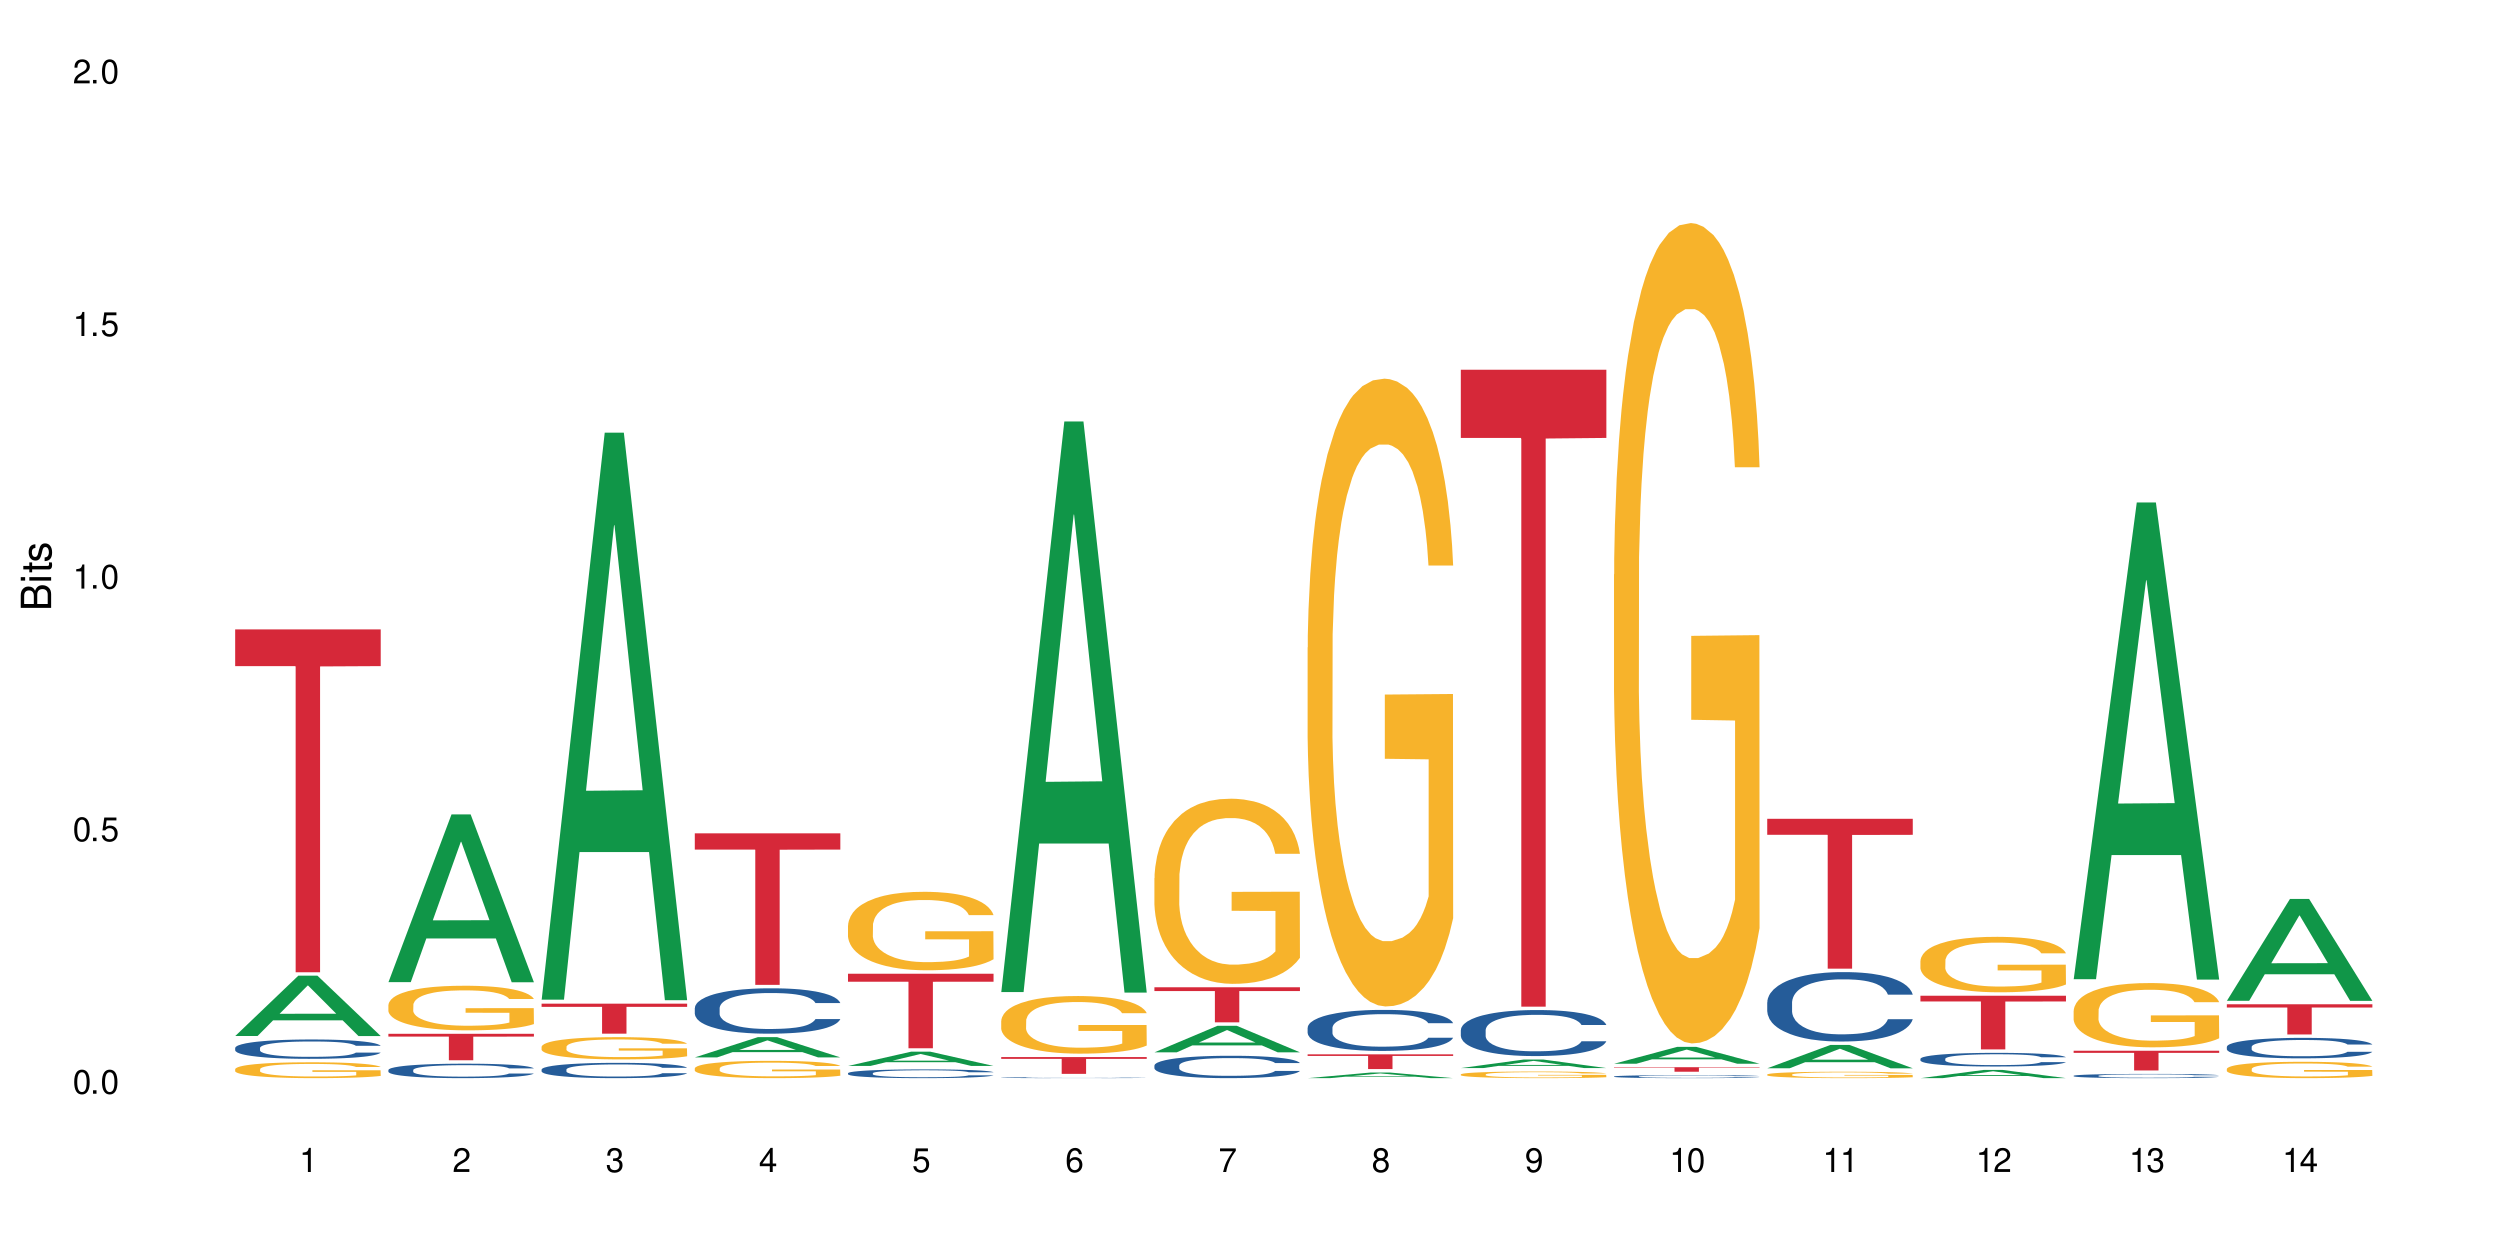<?xml version="1.0" encoding="UTF-8"?>
<svg xmlns="http://www.w3.org/2000/svg" xmlns:xlink="http://www.w3.org/1999/xlink" width="720" height="360" viewBox="0 0 720 360">
<defs>
<g>
<g id="glyph-0-0">
</g>
<g id="glyph-0-1">
<path d="M 2.641 -6.938 C 2 -6.938 1.422 -6.656 1.078 -6.172 C 0.641 -5.562 0.406 -4.641 0.406 -3.359 C 0.406 -1.016 1.188 0.219 2.641 0.219 C 4.078 0.219 4.859 -1.016 4.859 -3.297 C 4.859 -4.641 4.656 -5.547 4.203 -6.172 C 3.844 -6.656 3.281 -6.938 2.641 -6.938 Z M 2.641 -6.188 C 3.547 -6.188 4 -5.25 4 -3.375 C 4 -1.406 3.562 -0.484 2.625 -0.484 C 1.734 -0.484 1.281 -1.438 1.281 -3.344 C 1.281 -5.25 1.734 -6.188 2.641 -6.188 Z M 2.641 -6.188 "/>
</g>
<g id="glyph-0-2">
<path d="M 1.828 -1 L 0.828 -1 L 0.828 0 L 1.828 0 Z M 1.828 -1 "/>
</g>
<g id="glyph-0-3">
<path d="M 4.562 -6.797 L 1.062 -6.797 L 0.547 -3.094 L 1.328 -3.094 C 1.719 -3.562 2.047 -3.734 2.578 -3.734 C 3.484 -3.734 4.062 -3.109 4.062 -2.094 C 4.062 -1.125 3.484 -0.531 2.578 -0.531 C 1.828 -0.531 1.375 -0.906 1.188 -1.672 L 0.328 -1.672 C 0.453 -1.109 0.547 -0.844 0.75 -0.594 C 1.125 -0.078 1.828 0.219 2.594 0.219 C 3.969 0.219 4.922 -0.781 4.922 -2.219 C 4.922 -3.562 4.031 -4.484 2.719 -4.484 C 2.25 -4.484 1.859 -4.359 1.469 -4.062 L 1.734 -5.969 L 4.562 -5.969 Z M 4.562 -6.797 "/>
</g>
<g id="glyph-0-4">
<path d="M 2.484 -4.938 L 2.484 0 L 3.328 0 L 3.328 -6.938 L 2.766 -6.938 C 2.469 -5.875 2.281 -5.734 0.984 -5.562 L 0.984 -4.938 Z M 2.484 -4.938 "/>
</g>
<g id="glyph-0-5">
<path d="M 4.859 -0.828 L 1.281 -0.828 C 1.359 -1.406 1.672 -1.781 2.5 -2.281 L 3.469 -2.828 C 4.406 -3.344 4.906 -4.062 4.906 -4.906 C 4.906 -5.484 4.672 -6.031 4.266 -6.406 C 3.859 -6.766 3.375 -6.938 2.719 -6.938 C 1.859 -6.938 1.219 -6.625 0.844 -6.031 C 0.609 -5.672 0.5 -5.234 0.484 -4.531 L 1.328 -4.531 C 1.359 -5.016 1.406 -5.281 1.531 -5.516 C 1.75 -5.938 2.188 -6.203 2.703 -6.203 C 3.469 -6.203 4.031 -5.641 4.031 -4.891 C 4.031 -4.344 3.719 -3.859 3.125 -3.516 L 2.234 -3 C 0.812 -2.172 0.406 -1.531 0.328 -0.016 L 4.859 -0.016 Z M 4.859 -0.828 "/>
</g>
<g id="glyph-0-6">
<path d="M 2.125 -3.188 L 2.578 -3.188 C 3.5 -3.188 3.984 -2.766 3.984 -1.922 C 3.984 -1.062 3.469 -0.531 2.594 -0.531 C 1.656 -0.531 1.203 -1 1.156 -2.016 L 0.312 -2.016 C 0.344 -1.453 0.438 -1.094 0.609 -0.781 C 0.953 -0.109 1.625 0.219 2.547 0.219 C 3.953 0.219 4.859 -0.625 4.859 -1.938 C 4.859 -2.828 4.516 -3.297 3.703 -3.594 C 4.344 -3.844 4.656 -4.328 4.656 -5.031 C 4.656 -6.219 3.875 -6.938 2.578 -6.938 C 1.203 -6.938 0.484 -6.172 0.453 -4.703 L 1.297 -4.703 C 1.312 -5.125 1.344 -5.359 1.453 -5.578 C 1.641 -5.969 2.062 -6.203 2.594 -6.203 C 3.344 -6.203 3.797 -5.75 3.797 -5 C 3.797 -4.516 3.609 -4.219 3.25 -4.047 C 3.016 -3.953 2.703 -3.922 2.125 -3.906 Z M 2.125 -3.188 "/>
</g>
<g id="glyph-0-7">
<path d="M 3.141 -1.672 L 3.141 0 L 3.984 0 L 3.984 -1.672 L 4.984 -1.672 L 4.984 -2.438 L 3.984 -2.438 L 3.984 -6.938 L 3.359 -6.938 L 0.266 -2.578 L 0.266 -1.672 Z M 3.141 -2.438 L 1 -2.438 L 3.141 -5.5 Z M 3.141 -2.438 "/>
</g>
<g id="glyph-0-8">
<path d="M 4.781 -5.125 C 4.609 -6.266 3.891 -6.938 2.844 -6.938 C 2.094 -6.938 1.422 -6.578 1.031 -5.953 C 0.594 -5.266 0.406 -4.422 0.406 -3.172 C 0.406 -2 0.578 -1.25 0.984 -0.641 C 1.359 -0.078 1.953 0.219 2.703 0.219 C 3.984 0.219 4.922 -0.75 4.922 -2.094 C 4.922 -3.375 4.062 -4.281 2.844 -4.281 C 2.172 -4.281 1.641 -4.031 1.281 -3.516 C 1.281 -5.234 1.828 -6.188 2.797 -6.188 C 3.391 -6.188 3.797 -5.797 3.938 -5.125 Z M 2.734 -3.531 C 3.547 -3.531 4.062 -2.953 4.062 -2.031 C 4.062 -1.156 3.484 -0.531 2.703 -0.531 C 1.922 -0.531 1.328 -1.188 1.328 -2.078 C 1.328 -2.938 1.906 -3.531 2.734 -3.531 Z M 2.734 -3.531 "/>
</g>
<g id="glyph-0-9">
<path d="M 4.984 -6.797 L 0.438 -6.797 L 0.438 -5.969 L 4.109 -5.969 C 2.5 -3.656 1.828 -2.234 1.328 0 L 2.219 0 C 2.594 -2.172 3.453 -4.047 4.984 -6.094 Z M 4.984 -6.797 "/>
</g>
<g id="glyph-0-10">
<path d="M 3.75 -3.656 C 4.469 -4.094 4.688 -4.438 4.688 -5.078 C 4.688 -6.172 3.844 -6.938 2.641 -6.938 C 1.438 -6.938 0.594 -6.172 0.594 -5.094 C 0.594 -4.438 0.812 -4.094 1.516 -3.656 C 0.734 -3.266 0.359 -2.703 0.359 -1.922 C 0.359 -0.656 1.281 0.219 2.641 0.219 C 3.984 0.219 4.922 -0.656 4.922 -1.922 C 4.922 -2.703 4.531 -3.266 3.75 -3.656 Z M 2.641 -6.188 C 3.359 -6.188 3.812 -5.75 3.812 -5.062 C 3.812 -4.406 3.344 -3.984 2.641 -3.984 C 1.922 -3.984 1.453 -4.406 1.453 -5.078 C 1.453 -5.75 1.922 -6.188 2.641 -6.188 Z M 2.641 -3.266 C 3.484 -3.266 4.062 -2.719 4.062 -1.906 C 4.062 -1.078 3.484 -0.531 2.625 -0.531 C 1.797 -0.531 1.219 -1.094 1.219 -1.906 C 1.219 -2.719 1.781 -3.266 2.641 -3.266 Z M 2.641 -3.266 "/>
</g>
<g id="glyph-0-11">
<path d="M 0.516 -1.578 C 0.672 -0.453 1.406 0.219 2.438 0.219 C 3.188 0.219 3.859 -0.141 4.266 -0.766 C 4.688 -1.453 4.891 -2.297 4.891 -3.547 C 4.891 -4.719 4.703 -5.453 4.312 -6.078 C 3.938 -6.641 3.344 -6.938 2.594 -6.938 C 1.297 -6.938 0.359 -5.969 0.359 -4.625 C 0.359 -3.344 1.234 -2.453 2.453 -2.453 C 3.094 -2.453 3.578 -2.672 4.016 -3.203 C 4 -1.484 3.469 -0.531 2.5 -0.531 C 1.906 -0.531 1.484 -0.906 1.359 -1.578 Z M 2.578 -6.203 C 3.375 -6.203 3.969 -5.531 3.969 -4.641 C 3.969 -3.797 3.391 -3.188 2.547 -3.188 C 1.734 -3.188 1.234 -3.766 1.234 -4.688 C 1.234 -5.562 1.797 -6.203 2.578 -6.203 Z M 2.578 -6.203 "/>
</g>
<g id="glyph-1-0">
</g>
<g id="glyph-1-1">
<path d="M 0 -0.953 L 0 -4.891 C 0 -5.719 -0.234 -6.344 -0.734 -6.797 C -1.188 -7.234 -1.812 -7.469 -2.5 -7.469 C -3.547 -7.469 -4.188 -7 -4.625 -5.875 C -4.984 -6.688 -5.625 -7.094 -6.531 -7.094 C -7.172 -7.094 -7.734 -6.859 -8.141 -6.391 C -8.562 -5.922 -8.75 -5.344 -8.75 -4.5 L -8.75 -0.953 Z M -4.984 -2.062 L -7.766 -2.062 L -7.766 -4.219 C -7.766 -4.844 -7.688 -5.203 -7.453 -5.5 C -7.219 -5.812 -6.859 -5.969 -6.375 -5.969 C -5.891 -5.969 -5.531 -5.812 -5.297 -5.5 C -5.062 -5.203 -4.984 -4.844 -4.984 -4.219 Z M -0.984 -2.062 L -4 -2.062 L -4 -4.781 C -4 -5.766 -3.438 -6.359 -2.484 -6.359 C -1.547 -6.359 -0.984 -5.766 -0.984 -4.781 Z M -0.984 -2.062 "/>
</g>
<g id="glyph-1-2">
<path d="M -6.281 -1.797 L -6.281 -0.797 L 0 -0.797 L 0 -1.797 Z M -8.75 -1.797 L -8.75 -0.797 L -7.484 -0.797 L -7.484 -1.797 Z M -8.75 -1.797 "/>
</g>
<g id="glyph-1-3">
<path d="M -6.281 -3.047 L -6.281 -2.016 L -8.016 -2.016 L -8.016 -1.016 L -6.281 -1.016 L -6.281 -0.172 L -5.469 -0.172 L -5.469 -1.016 L -0.719 -1.016 C -0.078 -1.016 0.281 -1.453 0.281 -2.234 C 0.281 -2.5 0.25 -2.719 0.188 -3.047 L -0.641 -3.047 C -0.609 -2.906 -0.594 -2.766 -0.594 -2.562 C -0.594 -2.141 -0.719 -2.016 -1.156 -2.016 L -5.469 -2.016 L -5.469 -3.047 Z M -6.281 -3.047 "/>
</g>
<g id="glyph-1-4">
<path d="M -4.531 -5.25 C -5.766 -5.25 -6.469 -4.422 -6.469 -2.969 C -6.469 -1.516 -5.719 -0.562 -4.547 -0.562 C -3.562 -0.562 -3.094 -1.062 -2.734 -2.562 L -2.516 -3.484 C -2.344 -4.188 -2.094 -4.469 -1.641 -4.469 C -1.047 -4.469 -0.641 -3.875 -0.641 -3 C -0.641 -2.453 -0.797 -2 -1.062 -1.75 C -1.25 -1.594 -1.422 -1.531 -1.875 -1.469 L -1.875 -0.406 C -0.422 -0.453 0.281 -1.266 0.281 -2.922 C 0.281 -4.5 -0.5 -5.516 -1.719 -5.516 C -2.656 -5.516 -3.172 -4.984 -3.469 -3.734 L -3.703 -2.766 C -3.891 -1.953 -4.156 -1.609 -4.594 -1.609 C -5.188 -1.609 -5.547 -2.125 -5.547 -2.938 C -5.547 -3.75 -5.203 -4.172 -4.531 -4.203 Z M -4.531 -5.25 "/>
</g>
</g>
</defs>
<rect x="-72" y="-36" width="864" height="432" fill="rgb(100%, 100%, 100%)" fill-opacity="1"/>
<path fill-rule="nonzero" fill="rgb(6.275%, 58.824%, 28.235%)" fill-opacity="1" d="M 67.73 298.367 L 67.777 298.352 L 85.914 281 L 91.422 281 L 109.648 298.383 L 103.242 298.383 L 98.676 293.848 L 78.656 293.848 L 74.18 298.367 L 67.73 298.367 L 80.582 291.969 L 96.84 291.953 L 88.734 283.84 L 88.645 283.824 L 88.555 283.875 L 80.539 291.953 L 80.582 291.969 Z M 67.73 298.367 "/>
<path fill-rule="nonzero" fill="rgb(14.51%, 36.078%, 60%)" fill-opacity="1" d="M 67.73 301.797 L 67.781 301.793 L 67.781 301.672 L 67.934 301.477 L 68.293 301.234 L 68.652 301.066 L 69.57 300.766 L 70.848 300.473 L 72.18 300.25 L 73.148 300.117 L 74.02 300.016 L 76.012 299.828 L 77.289 299.73 L 78.672 299.645 L 80.355 299.559 L 81.582 299.508 L 84.344 299.426 L 86.391 299.391 L 87.973 299.375 L 91.398 299.375 L 93.441 299.395 L 94.926 299.418 L 96.562 299.461 L 97.941 299.508 L 100.344 299.617 L 102.492 299.762 L 103.461 299.844 L 104.996 300 L 106.172 300.152 L 106.988 300.285 L 107.91 300.473 L 108.727 300.703 L 109.34 300.961 L 109.648 301.184 L 102.492 301.184 L 102.133 300.977 L 101.723 300.82 L 100.957 300.609 L 100.191 300.465 L 99.117 300.316 L 98.145 300.219 L 96.816 300.121 L 95.641 300.062 L 94.414 300.016 L 93.238 299.984 L 90.988 299.953 L 88.383 299.953 L 87.41 299.965 L 85.418 300.004 L 84.344 300.039 L 82.812 300.113 L 81.738 300.18 L 80.461 300.281 L 79.59 300.367 L 78.516 300.5 L 77.75 300.617 L 76.883 300.785 L 76.371 300.91 L 75.91 301.055 L 75.5 301.223 L 75.195 301.402 L 74.988 301.59 L 74.887 301.773 L 74.887 302.562 L 74.988 302.746 L 75.246 302.961 L 75.91 303.27 L 76.883 303.539 L 78.004 303.754 L 79.078 303.906 L 79.691 303.977 L 80.512 304.059 L 81.789 304.16 L 83.629 304.262 L 84.703 304.305 L 86.34 304.344 L 88.023 304.363 L 90.273 304.363 L 92.27 304.344 L 93.598 304.32 L 94.977 304.277 L 96.867 304.191 L 98.043 304.109 L 99.066 304.016 L 99.832 303.918 L 100.344 303.836 L 101.109 303.676 L 101.723 303.504 L 102.184 303.324 L 102.492 303.152 L 109.648 303.152 L 109.34 303.355 L 108.883 303.555 L 108.422 303.703 L 107.707 303.883 L 106.887 304.039 L 105.711 304.219 L 104.742 304.336 L 103.461 304.461 L 102.285 304.559 L 101.008 304.645 L 99.117 304.746 L 97.891 304.797 L 96.562 304.844 L 94.977 304.883 L 92.984 304.922 L 90.836 304.941 L 88.844 304.945 L 86.695 304.938 L 85.109 304.914 L 83.016 304.871 L 80.41 304.777 L 78.516 304.68 L 77.035 304.586 L 75.758 304.48 L 74.324 304.344 L 72.484 304.121 L 71.359 303.949 L 70.594 303.805 L 69.723 303.605 L 69.109 303.43 L 68.395 303.145 L 67.883 302.781 L 67.73 302.5 Z M 67.73 301.797 "/>
<path fill-rule="nonzero" fill="rgb(96.863%, 70.196%, 16.863%)" fill-opacity="1" d="M 67.73 307.895 L 67.781 307.891 L 67.781 307.805 L 67.988 307.617 L 68.496 307.359 L 69.164 307.145 L 69.879 306.98 L 70.34 306.891 L 71.105 306.766 L 71.77 306.676 L 73.457 306.484 L 75.602 306.312 L 76.777 306.234 L 78.109 306.164 L 80 306.086 L 80.867 306.055 L 83.527 305.988 L 86.543 305.949 L 89.863 305.934 L 91.398 305.938 L 93.496 305.957 L 96.355 306 L 97.992 306.043 L 99.27 306.086 L 100.602 306.141 L 102.234 306.223 L 103.77 306.324 L 104.996 306.422 L 106.223 306.547 L 107.246 306.684 L 108.113 306.828 L 108.883 307.004 L 109.34 307.148 L 109.648 307.297 L 102.543 307.297 L 102.133 307.148 L 101.672 307.039 L 100.906 306.898 L 100.141 306.801 L 99.375 306.719 L 97.941 306.609 L 96.715 306.543 L 95.18 306.484 L 93.699 306.449 L 92.012 306.422 L 90.988 306.414 L 88.281 306.414 L 85.828 306.445 L 84.395 306.477 L 83.375 306.512 L 81.941 306.574 L 81.074 306.625 L 80.562 306.656 L 79.027 306.785 L 78.004 306.902 L 77.445 306.984 L 76.727 307.109 L 76.215 307.223 L 75.652 307.387 L 75.348 307.512 L 74.938 307.797 L 74.887 308.551 L 75.039 308.707 L 75.348 308.879 L 75.758 309.027 L 76.371 309.188 L 76.984 309.309 L 78.059 309.473 L 78.977 309.582 L 79.691 309.652 L 81.074 309.766 L 81.637 309.801 L 82.965 309.875 L 84.344 309.934 L 86.031 309.984 L 87.309 310.012 L 89.355 310.031 L 91.961 310.031 L 95.027 310.008 L 96.969 309.973 L 98.301 309.938 L 99.168 309.91 L 100.242 309.863 L 101.008 309.824 L 101.723 309.777 L 102.594 309.707 L 102.594 308.707 L 89.969 308.703 L 89.969 308.234 L 109.598 308.23 L 109.648 309.863 L 108.574 309.977 L 107.246 310.086 L 105.969 310.168 L 104.637 310.238 L 102.746 310.32 L 101.215 310.371 L 98.863 310.43 L 96.715 310.465 L 94.465 310.492 L 92.473 310.504 L 90.121 310.508 L 88.023 310.5 L 85.777 310.473 L 83.988 310.441 L 82.352 310.398 L 80.715 310.344 L 78.672 310.258 L 77.34 310.188 L 75.961 310.098 L 74.582 309.992 L 73.355 309.883 L 72.535 309.793 L 71.719 309.691 L 70.848 309.566 L 70.031 309.426 L 69.418 309.297 L 68.855 309.148 L 68.445 309.012 L 68.039 308.824 L 67.832 308.676 L 67.73 308.543 Z M 67.73 307.895 "/>
<path fill-rule="nonzero" fill="rgb(83.922%, 15.686%, 22.353%)" fill-opacity="1" d="M 67.73 181.27 L 109.648 181.27 L 109.648 191.84 L 92.18 191.934 L 92.18 280.012 L 85.148 280.012 L 85.148 192.027 L 85.047 191.84 L 67.73 191.84 Z M 67.73 181.27 "/>
<path fill-rule="nonzero" fill="rgb(6.275%, 58.824%, 28.235%)" fill-opacity="1" d="M 111.855 282.855 L 111.898 282.809 L 130.035 234.547 L 135.543 234.547 L 153.77 282.898 L 147.367 282.898 L 142.801 270.277 L 122.781 270.277 L 118.301 282.855 L 111.855 282.855 L 124.707 265.059 L 140.961 265.012 L 132.855 242.449 L 132.766 242.402 L 132.68 242.539 L 124.66 265.012 L 124.707 265.059 Z M 111.855 282.855 "/>
<path fill-rule="nonzero" fill="rgb(14.51%, 36.078%, 60%)" fill-opacity="1" d="M 111.855 308.156 L 111.906 308.152 L 111.906 308.059 L 112.059 307.914 L 112.418 307.73 L 112.773 307.605 L 113.695 307.383 L 114.973 307.164 L 116.301 306.996 L 117.273 306.898 L 118.141 306.82 L 120.137 306.68 L 121.414 306.609 L 122.793 306.543 L 124.48 306.48 L 125.707 306.441 L 128.469 306.379 L 130.512 306.355 L 132.098 306.344 L 135.523 306.344 L 137.566 306.355 L 139.047 306.375 L 140.684 306.406 L 142.066 306.441 L 144.469 306.523 L 146.613 306.633 L 147.586 306.691 L 149.117 306.809 L 150.293 306.926 L 151.113 307.023 L 152.031 307.164 L 152.852 307.336 L 153.465 307.531 L 153.77 307.695 L 146.613 307.695 L 146.258 307.543 L 145.848 307.422 L 145.082 307.266 L 144.312 307.156 L 143.242 307.047 L 142.27 306.973 L 140.941 306.902 L 139.766 306.855 L 138.539 306.82 L 137.363 306.801 L 135.113 306.777 L 132.504 306.777 L 131.535 306.785 L 129.539 306.812 L 128.469 306.84 L 126.934 306.895 L 125.859 306.945 L 124.582 307.02 L 123.715 307.086 L 122.641 307.184 L 121.875 307.27 L 121.004 307.398 L 120.492 307.492 L 120.031 307.598 L 119.625 307.723 L 119.316 307.859 L 119.113 308 L 119.012 308.137 L 119.012 308.727 L 119.113 308.863 L 119.367 309.023 L 120.031 309.254 L 121.004 309.457 L 122.129 309.617 L 123.203 309.73 L 123.816 309.785 L 124.633 309.844 L 125.91 309.922 L 127.75 309.996 L 128.824 310.027 L 130.461 310.059 L 132.148 310.074 L 134.398 310.074 L 136.391 310.059 L 137.719 310.039 L 139.102 310.008 L 140.992 309.945 L 142.168 309.883 L 143.188 309.812 L 143.957 309.738 L 144.469 309.676 L 145.234 309.559 L 145.848 309.43 L 146.309 309.297 L 146.613 309.168 L 153.77 309.168 L 153.465 309.32 L 153.004 309.469 L 152.543 309.578 L 151.828 309.711 L 151.012 309.828 L 149.836 309.961 L 148.863 310.051 L 147.586 310.145 L 146.41 310.219 L 145.133 310.281 L 143.242 310.359 L 142.012 310.398 L 140.684 310.43 L 139.102 310.461 L 137.105 310.488 L 134.961 310.504 L 132.965 310.508 L 130.82 310.5 L 129.234 310.484 L 127.137 310.449 L 124.531 310.383 L 122.641 310.309 L 121.156 310.238 L 119.879 310.16 L 118.449 310.059 L 116.609 309.891 L 115.484 309.762 L 114.715 309.656 L 113.848 309.508 L 113.234 309.371 L 112.52 309.16 L 112.008 308.891 L 111.855 308.68 Z M 111.855 308.156 "/>
<path fill-rule="nonzero" fill="rgb(96.863%, 70.196%, 16.863%)" fill-opacity="1" d="M 111.855 289.395 L 111.906 289.383 L 111.906 289.148 L 112.109 288.621 L 112.621 287.891 L 113.285 287.293 L 114 286.824 L 114.461 286.578 L 115.227 286.227 L 115.891 285.969 L 117.578 285.438 L 119.727 284.945 L 120.902 284.734 L 122.23 284.535 L 124.121 284.312 L 124.992 284.23 L 127.648 284.043 L 130.664 283.926 L 133.988 283.891 L 135.523 283.902 L 137.617 283.949 L 140.48 284.078 L 142.117 284.195 L 143.395 284.312 L 144.723 284.465 L 146.359 284.699 L 147.891 284.98 L 149.117 285.262 L 150.348 285.613 L 151.367 285.992 L 152.238 286.402 L 153.004 286.895 L 153.465 287.305 L 153.77 287.715 L 146.664 287.715 L 146.258 287.305 L 145.797 286.988 L 145.031 286.602 L 144.262 286.32 L 143.496 286.098 L 142.066 285.789 L 140.84 285.602 L 139.305 285.438 L 137.82 285.332 L 136.137 285.262 L 135.113 285.238 L 132.402 285.238 L 129.949 285.32 L 128.52 285.414 L 127.496 285.508 L 126.066 285.684 L 125.195 285.824 L 124.684 285.922 L 123.152 286.285 L 122.129 286.613 L 121.566 286.836 L 120.852 287.188 L 120.34 287.504 L 119.777 287.973 L 119.469 288.328 L 119.062 289.125 L 119.012 291.238 L 119.164 291.684 L 119.469 292.164 L 119.879 292.586 L 120.492 293.031 L 121.105 293.375 L 122.18 293.832 L 123.102 294.137 L 123.816 294.336 L 125.195 294.652 L 125.758 294.758 L 127.086 294.969 L 128.469 295.133 L 130.152 295.273 L 131.434 295.344 L 133.477 295.402 L 136.082 295.402 L 139.152 295.332 L 141.094 295.238 L 142.422 295.145 L 143.293 295.062 L 144.363 294.934 L 145.133 294.816 L 145.848 294.688 L 146.715 294.488 L 146.715 291.684 L 134.09 291.672 L 134.09 290.355 L 153.719 290.344 L 153.77 294.934 L 152.699 295.25 L 151.367 295.559 L 150.09 295.793 L 148.762 295.992 L 146.871 296.215 L 145.336 296.355 L 142.984 296.52 L 140.84 296.625 L 138.59 296.695 L 136.594 296.73 L 134.242 296.742 L 132.148 296.719 L 129.898 296.648 L 128.109 296.555 L 126.473 296.438 L 124.84 296.285 L 122.793 296.039 L 121.465 295.84 L 120.082 295.594 L 118.703 295.297 L 117.477 294.98 L 116.66 294.734 L 115.84 294.453 L 114.973 294.102 L 114.152 293.703 L 113.539 293.34 L 112.98 292.926 L 112.57 292.539 L 112.16 292.012 L 111.957 291.59 L 111.855 291.227 Z M 111.855 289.395 "/>
<path fill-rule="nonzero" fill="rgb(83.922%, 15.686%, 22.353%)" fill-opacity="1" d="M 111.855 297.73 L 153.77 297.73 L 153.77 298.547 L 136.301 298.555 L 136.301 305.352 L 129.273 305.352 L 129.273 298.562 L 129.172 298.547 L 111.855 298.547 Z M 111.855 297.73 "/>
<path fill-rule="nonzero" fill="rgb(6.275%, 58.824%, 28.235%)" fill-opacity="1" d="M 155.977 287.902 L 156.023 287.75 L 174.16 124.613 L 179.668 124.613 L 197.895 288.055 L 191.488 288.055 L 186.922 245.391 L 166.902 245.391 L 162.426 287.902 L 155.977 287.902 L 168.828 227.742 L 185.086 227.59 L 176.98 151.316 L 176.891 151.164 L 176.801 151.621 L 168.785 227.59 L 168.828 227.742 Z M 155.977 287.902 "/>
<path fill-rule="nonzero" fill="rgb(14.51%, 36.078%, 60%)" fill-opacity="1" d="M 155.977 308.02 L 156.027 308.012 L 156.027 307.918 L 156.18 307.766 L 156.539 307.57 L 156.898 307.438 L 157.816 307.199 L 159.094 306.969 L 160.426 306.793 L 161.395 306.688 L 162.266 306.609 L 164.258 306.457 L 165.535 306.383 L 166.918 306.312 L 168.602 306.246 L 169.828 306.203 L 172.59 306.141 L 174.637 306.113 L 176.219 306.102 L 179.645 306.102 L 181.688 306.117 L 183.172 306.137 L 184.809 306.168 L 186.188 306.203 L 188.59 306.293 L 190.738 306.406 L 191.707 306.473 L 193.242 306.594 L 194.418 306.715 L 195.234 306.82 L 196.156 306.969 L 196.973 307.152 L 197.586 307.355 L 197.895 307.531 L 190.738 307.531 L 190.379 307.367 L 189.969 307.246 L 189.203 307.078 L 188.438 306.961 L 187.363 306.844 L 186.391 306.77 L 185.062 306.691 L 183.887 306.645 L 182.66 306.609 L 181.484 306.582 L 179.234 306.559 L 176.629 306.559 L 175.656 306.566 L 173.664 306.602 L 172.59 306.629 L 171.059 306.684 L 169.984 306.738 L 168.707 306.816 L 167.836 306.887 L 166.762 306.992 L 165.996 307.082 L 165.129 307.215 L 164.617 307.316 L 164.156 307.43 L 163.746 307.562 L 163.441 307.703 L 163.234 307.852 L 163.133 307.996 L 163.133 308.621 L 163.234 308.766 L 163.492 308.938 L 164.156 309.184 L 165.129 309.395 L 166.25 309.566 L 167.324 309.684 L 167.938 309.742 L 168.758 309.805 L 170.035 309.887 L 171.875 309.969 L 172.949 310 L 174.582 310.031 L 176.27 310.047 L 178.52 310.047 L 180.512 310.031 L 181.844 310.012 L 183.223 309.98 L 185.113 309.91 L 186.289 309.848 L 187.312 309.77 L 188.078 309.695 L 188.59 309.629 L 189.355 309.504 L 189.969 309.367 L 190.43 309.227 L 190.738 309.09 L 197.895 309.09 L 197.586 309.25 L 197.129 309.406 L 196.668 309.523 L 195.953 309.664 L 195.133 309.789 L 193.957 309.93 L 192.988 310.023 L 191.707 310.125 L 190.531 310.199 L 189.254 310.27 L 187.363 310.352 L 186.137 310.391 L 184.809 310.426 L 183.223 310.457 L 181.23 310.488 L 179.082 310.504 L 177.09 310.508 L 174.941 310.5 L 173.355 310.484 L 171.262 310.445 L 168.652 310.375 L 166.762 310.297 L 165.281 310.223 L 164.004 310.141 L 162.57 310.031 L 160.73 309.855 L 159.605 309.719 L 158.84 309.605 L 157.969 309.449 L 157.355 309.309 L 156.641 309.082 L 156.129 308.797 L 155.977 308.574 Z M 155.977 308.02 "/>
<path fill-rule="nonzero" fill="rgb(96.863%, 70.196%, 16.863%)" fill-opacity="1" d="M 155.977 301.441 L 156.027 301.438 L 156.027 301.32 L 156.234 301.055 L 156.742 300.691 L 157.41 300.395 L 158.125 300.16 L 158.582 300.035 L 159.352 299.859 L 160.016 299.73 L 161.703 299.469 L 163.848 299.223 L 165.023 299.117 L 166.355 299.016 L 168.246 298.906 L 169.113 298.863 L 171.773 298.77 L 174.789 298.711 L 178.109 298.695 L 179.645 298.699 L 181.742 298.723 L 184.602 298.789 L 186.238 298.848 L 187.516 298.906 L 188.848 298.98 L 190.48 299.098 L 192.016 299.238 L 193.242 299.379 L 194.469 299.555 L 195.492 299.742 L 196.359 299.949 L 197.129 300.195 L 197.586 300.398 L 197.895 300.605 L 190.789 300.605 L 190.379 300.398 L 189.918 300.242 L 189.152 300.047 L 188.387 299.906 L 187.617 299.797 L 186.188 299.645 L 184.961 299.551 L 183.426 299.469 L 181.945 299.414 L 180.258 299.379 L 179.234 299.367 L 176.527 299.367 L 174.074 299.41 L 172.641 299.457 L 171.617 299.504 L 170.188 299.59 L 169.32 299.66 L 168.809 299.707 L 167.273 299.891 L 166.25 300.055 L 165.688 300.164 L 164.973 300.34 L 164.461 300.5 L 163.898 300.734 L 163.594 300.91 L 163.184 301.309 L 163.133 302.363 L 163.285 302.586 L 163.594 302.824 L 164.004 303.035 L 164.617 303.258 L 165.23 303.43 L 166.305 303.656 L 167.223 303.809 L 167.938 303.91 L 169.32 304.066 L 169.883 304.121 L 171.211 304.227 L 172.59 304.309 L 174.277 304.379 L 175.555 304.414 L 177.602 304.441 L 180.207 304.441 L 183.273 304.406 L 185.215 304.359 L 186.547 304.312 L 187.414 304.273 L 188.488 304.207 L 189.254 304.148 L 189.969 304.086 L 190.84 303.984 L 190.84 302.586 L 178.215 302.578 L 178.215 301.922 L 197.844 301.918 L 197.895 304.207 L 196.82 304.367 L 195.492 304.52 L 194.215 304.637 L 192.883 304.734 L 190.992 304.848 L 189.461 304.918 L 187.109 305 L 184.961 305.051 L 182.711 305.086 L 180.719 305.105 L 178.367 305.109 L 176.27 305.098 L 174.023 305.062 L 172.234 305.016 L 170.598 304.957 L 168.961 304.883 L 166.918 304.758 L 165.586 304.66 L 164.207 304.535 L 162.828 304.391 L 161.602 304.23 L 160.781 304.109 L 159.965 303.969 L 159.094 303.793 L 158.277 303.594 L 157.664 303.41 L 157.102 303.207 L 156.691 303.012 L 156.285 302.75 L 156.078 302.539 L 155.977 302.355 Z M 155.977 301.441 "/>
<path fill-rule="nonzero" fill="rgb(83.922%, 15.686%, 22.353%)" fill-opacity="1" d="M 155.977 289.047 L 197.895 289.047 L 197.895 289.973 L 180.426 289.98 L 180.426 297.703 L 173.395 297.703 L 173.395 289.988 L 173.293 289.973 L 155.977 289.973 Z M 155.977 289.047 "/>
<path fill-rule="nonzero" fill="rgb(6.275%, 58.824%, 28.235%)" fill-opacity="1" d="M 200.102 304.527 L 200.145 304.523 L 218.281 298.691 L 223.789 298.691 L 242.016 304.535 L 235.613 304.535 L 231.047 303.008 L 211.027 303.008 L 206.547 304.527 L 200.102 304.527 L 212.953 302.379 L 229.207 302.375 L 221.102 299.648 L 221.012 299.641 L 220.926 299.656 L 212.906 302.375 L 212.953 302.379 Z M 200.102 304.527 "/>
<path fill-rule="nonzero" fill="rgb(14.51%, 36.078%, 60%)" fill-opacity="1" d="M 200.102 290.32 L 200.152 290.309 L 200.152 290.023 L 200.305 289.57 L 200.664 288.996 L 201.02 288.602 L 201.941 287.898 L 203.219 287.215 L 204.547 286.691 L 205.52 286.379 L 206.387 286.141 L 208.383 285.699 L 209.66 285.473 L 211.039 285.27 L 212.727 285.066 L 213.953 284.945 L 216.715 284.754 L 218.758 284.672 L 220.344 284.637 L 223.77 284.637 L 225.812 284.684 L 227.293 284.742 L 228.93 284.84 L 230.312 284.945 L 232.715 285.211 L 234.859 285.543 L 235.832 285.734 L 237.363 286.105 L 238.539 286.465 L 239.359 286.773 L 240.277 287.215 L 241.098 287.754 L 241.711 288.363 L 242.016 288.875 L 234.859 288.875 L 234.504 288.398 L 234.094 288.027 L 233.328 287.539 L 232.559 287.191 L 231.488 286.844 L 230.516 286.617 L 229.188 286.391 L 228.012 286.25 L 226.785 286.141 L 225.609 286.07 L 223.359 285.996 L 220.75 285.996 L 219.781 286.02 L 217.785 286.117 L 216.715 286.199 L 215.18 286.367 L 214.105 286.523 L 212.828 286.762 L 211.961 286.965 L 210.887 287.277 L 210.117 287.551 L 209.25 287.945 L 208.738 288.242 L 208.277 288.578 L 207.871 288.973 L 207.562 289.391 L 207.359 289.832 L 207.258 290.262 L 207.258 292.113 L 207.359 292.543 L 207.613 293.047 L 208.277 293.773 L 209.25 294.406 L 210.375 294.91 L 211.449 295.266 L 212.062 295.434 L 212.879 295.625 L 214.156 295.863 L 215.996 296.102 L 217.07 296.199 L 218.707 296.293 L 220.395 296.344 L 222.645 296.344 L 224.637 296.293 L 225.965 296.234 L 227.348 296.141 L 229.238 295.938 L 230.414 295.746 L 231.434 295.52 L 232.203 295.289 L 232.715 295.102 L 233.48 294.73 L 234.094 294.324 L 234.555 293.906 L 234.859 293.5 L 242.016 293.5 L 241.711 293.977 L 241.25 294.441 L 240.789 294.789 L 240.074 295.207 L 239.258 295.578 L 238.082 295.996 L 237.109 296.27 L 235.832 296.57 L 234.656 296.797 L 233.379 297 L 231.488 297.238 L 230.258 297.355 L 228.93 297.465 L 227.348 297.559 L 225.352 297.645 L 223.207 297.691 L 221.211 297.703 L 219.066 297.68 L 217.48 297.633 L 215.383 297.523 L 212.777 297.309 L 210.887 297.082 L 209.402 296.855 L 208.125 296.617 L 206.695 296.293 L 204.855 295.77 L 203.73 295.363 L 202.961 295.027 L 202.094 294.562 L 201.48 294.145 L 200.766 293.477 L 200.254 292.629 L 200.102 291.969 Z M 200.102 290.32 "/>
<path fill-rule="nonzero" fill="rgb(96.863%, 70.196%, 16.863%)" fill-opacity="1" d="M 200.102 307.656 L 200.152 307.652 L 200.152 307.562 L 200.355 307.359 L 200.867 307.074 L 201.531 306.844 L 202.246 306.66 L 202.707 306.566 L 203.473 306.43 L 204.137 306.328 L 205.824 306.125 L 207.973 305.934 L 209.148 305.852 L 210.477 305.773 L 212.367 305.688 L 213.238 305.656 L 215.895 305.582 L 218.91 305.539 L 222.234 305.523 L 223.77 305.527 L 225.863 305.547 L 228.727 305.598 L 230.363 305.641 L 231.641 305.688 L 232.969 305.746 L 234.605 305.836 L 236.137 305.945 L 237.363 306.055 L 238.594 306.191 L 239.613 306.34 L 240.484 306.496 L 241.25 306.688 L 241.711 306.848 L 242.016 307.008 L 234.91 307.008 L 234.504 306.848 L 234.043 306.727 L 233.277 306.574 L 232.508 306.465 L 231.742 306.379 L 230.312 306.262 L 229.082 306.188 L 227.551 306.125 L 226.066 306.082 L 224.383 306.055 L 223.359 306.047 L 220.648 306.047 L 218.195 306.078 L 216.766 306.113 L 215.742 306.152 L 214.312 306.219 L 213.441 306.273 L 212.93 306.312 L 211.398 306.453 L 210.375 306.578 L 209.812 306.664 L 209.098 306.801 L 208.586 306.926 L 208.023 307.105 L 207.715 307.242 L 207.309 307.555 L 207.258 308.371 L 207.41 308.547 L 207.715 308.73 L 208.125 308.895 L 208.738 309.07 L 209.352 309.199 L 210.426 309.379 L 211.348 309.496 L 212.062 309.574 L 213.441 309.695 L 214.004 309.738 L 215.332 309.82 L 216.715 309.883 L 218.398 309.938 L 219.68 309.965 L 221.723 309.988 L 224.328 309.988 L 227.398 309.961 L 229.34 309.926 L 230.668 309.887 L 231.539 309.855 L 232.609 309.805 L 233.379 309.762 L 234.094 309.711 L 234.961 309.633 L 234.961 308.547 L 222.336 308.543 L 222.336 308.031 L 241.965 308.027 L 242.016 309.805 L 240.941 309.93 L 239.613 310.047 L 238.336 310.137 L 237.008 310.215 L 235.117 310.301 L 233.582 310.355 L 231.23 310.422 L 229.082 310.461 L 226.836 310.488 L 224.84 310.504 L 222.488 310.508 L 220.395 310.5 L 218.145 310.473 L 216.355 310.434 L 214.719 310.391 L 213.082 310.328 L 211.039 310.234 L 209.711 310.156 L 208.328 310.062 L 206.949 309.949 L 205.723 309.824 L 204.906 309.73 L 204.086 309.621 L 203.219 309.484 L 202.398 309.328 L 201.785 309.188 L 201.223 309.027 L 200.816 308.879 L 200.406 308.672 L 200.203 308.508 L 200.102 308.367 Z M 200.102 307.656 "/>
<path fill-rule="nonzero" fill="rgb(83.922%, 15.686%, 22.353%)" fill-opacity="1" d="M 200.102 240.004 L 242.016 240.004 L 242.016 244.676 L 224.547 244.719 L 224.547 283.648 L 217.52 283.648 L 217.52 244.758 L 217.418 244.676 L 200.102 244.676 Z M 200.102 240.004 "/>
<path fill-rule="nonzero" fill="rgb(6.275%, 58.824%, 28.235%)" fill-opacity="1" d="M 244.223 306.992 L 244.27 306.988 L 262.406 302.883 L 267.914 302.883 L 286.141 306.996 L 279.734 306.996 L 275.168 305.922 L 255.148 305.922 L 250.672 306.992 L 244.223 306.992 L 257.074 305.477 L 273.332 305.473 L 265.227 303.555 L 265.137 303.551 L 265.047 303.562 L 257.031 305.473 L 257.074 305.477 Z M 244.223 306.992 "/>
<path fill-rule="nonzero" fill="rgb(14.51%, 36.078%, 60%)" fill-opacity="1" d="M 244.223 309.082 L 244.273 309.078 L 244.273 309.023 L 244.426 308.938 L 244.785 308.824 L 245.145 308.75 L 246.062 308.613 L 247.34 308.484 L 248.672 308.383 L 249.641 308.32 L 250.512 308.273 L 252.504 308.191 L 253.781 308.145 L 255.164 308.105 L 256.848 308.066 L 258.074 308.043 L 260.836 308.008 L 262.883 307.992 L 264.465 307.984 L 267.891 307.984 L 269.934 307.992 L 271.418 308.004 L 273.055 308.023 L 274.434 308.043 L 276.836 308.094 L 278.984 308.16 L 279.953 308.195 L 281.488 308.27 L 282.664 308.336 L 283.48 308.398 L 284.402 308.484 L 285.219 308.586 L 285.832 308.703 L 286.141 308.805 L 278.984 308.805 L 278.625 308.711 L 278.215 308.641 L 277.449 308.543 L 276.684 308.477 L 275.609 308.41 L 274.637 308.367 L 273.309 308.324 L 272.133 308.297 L 270.906 308.273 L 269.73 308.262 L 267.48 308.246 L 264.875 308.246 L 263.902 308.254 L 261.91 308.27 L 260.836 308.285 L 259.305 308.32 L 258.23 308.348 L 256.953 308.395 L 256.082 308.434 L 255.008 308.492 L 254.242 308.547 L 253.371 308.625 L 252.863 308.68 L 252.402 308.746 L 251.992 308.82 L 251.688 308.902 L 251.48 308.988 L 251.379 309.07 L 251.379 309.43 L 251.48 309.512 L 251.738 309.609 L 252.402 309.75 L 253.371 309.871 L 254.496 309.969 L 255.57 310.035 L 256.184 310.07 L 257.004 310.105 L 258.281 310.152 L 260.121 310.199 L 261.195 310.215 L 262.828 310.234 L 264.516 310.246 L 266.766 310.246 L 268.758 310.234 L 270.09 310.223 L 271.469 310.207 L 273.359 310.164 L 274.535 310.129 L 275.559 310.086 L 276.324 310.043 L 276.836 310.004 L 277.602 309.934 L 278.215 309.855 L 278.676 309.773 L 278.984 309.695 L 286.141 309.695 L 285.832 309.789 L 285.371 309.879 L 284.914 309.945 L 284.195 310.023 L 283.379 310.098 L 282.203 310.176 L 281.23 310.23 L 279.953 310.289 L 278.777 310.332 L 277.5 310.371 L 275.609 310.418 L 274.383 310.441 L 273.055 310.461 L 271.469 310.48 L 269.477 310.496 L 267.328 310.504 L 265.336 310.508 L 263.188 310.504 L 261.602 310.492 L 259.508 310.473 L 256.898 310.43 L 255.008 310.387 L 253.527 310.344 L 252.25 310.297 L 250.816 310.234 L 248.977 310.133 L 247.852 310.055 L 247.086 309.992 L 246.215 309.902 L 245.602 309.82 L 244.887 309.691 L 244.375 309.527 L 244.223 309.398 Z M 244.223 309.082 "/>
<path fill-rule="nonzero" fill="rgb(96.863%, 70.196%, 16.863%)" fill-opacity="1" d="M 244.223 266.52 L 244.273 266.5 L 244.273 266.086 L 244.477 265.156 L 244.988 263.879 L 245.652 262.824 L 246.371 262 L 246.828 261.566 L 247.598 260.945 L 248.262 260.492 L 249.949 259.562 L 252.094 258.695 L 253.27 258.324 L 254.602 257.973 L 256.492 257.582 L 257.359 257.438 L 260.02 257.105 L 263.035 256.898 L 266.355 256.836 L 267.891 256.859 L 269.988 256.941 L 272.848 257.168 L 274.484 257.375 L 275.762 257.582 L 277.094 257.848 L 278.727 258.262 L 280.262 258.758 L 281.488 259.254 L 282.715 259.871 L 283.738 260.531 L 284.605 261.254 L 285.371 262.121 L 285.832 262.844 L 286.141 263.566 L 279.035 263.566 L 278.625 262.844 L 278.164 262.289 L 277.398 261.605 L 276.633 261.109 L 275.863 260.719 L 274.434 260.184 L 273.207 259.852 L 271.672 259.562 L 270.191 259.379 L 268.504 259.254 L 267.48 259.211 L 264.773 259.211 L 262.32 259.355 L 260.887 259.523 L 259.863 259.688 L 258.434 259.996 L 257.566 260.242 L 257.055 260.41 L 255.52 261.051 L 254.496 261.629 L 253.934 262.02 L 253.219 262.641 L 252.707 263.195 L 252.145 264.023 L 251.84 264.641 L 251.43 266.047 L 251.379 269.762 L 251.531 270.547 L 251.84 271.395 L 252.25 272.137 L 252.863 272.922 L 253.477 273.52 L 254.547 274.324 L 255.469 274.863 L 256.184 275.211 L 257.566 275.77 L 258.129 275.957 L 259.457 276.328 L 260.836 276.617 L 262.523 276.863 L 263.801 276.988 L 265.848 277.09 L 268.453 277.09 L 271.52 276.969 L 273.461 276.801 L 274.793 276.637 L 275.66 276.492 L 276.734 276.266 L 277.5 276.059 L 278.215 275.832 L 279.086 275.48 L 279.086 270.547 L 266.461 270.527 L 266.461 268.215 L 286.09 268.191 L 286.141 276.266 L 285.066 276.824 L 283.738 277.359 L 282.461 277.773 L 281.129 278.125 L 279.238 278.516 L 277.707 278.762 L 275.355 279.051 L 273.207 279.238 L 270.957 279.363 L 268.965 279.426 L 266.613 279.445 L 264.516 279.402 L 262.27 279.281 L 260.477 279.113 L 258.844 278.906 L 257.207 278.641 L 255.164 278.207 L 253.832 277.855 L 252.453 277.422 L 251.074 276.906 L 249.848 276.348 L 249.027 275.914 L 248.211 275.418 L 247.34 274.801 L 246.523 274.098 L 245.91 273.457 L 245.348 272.734 L 244.938 272.055 L 244.531 271.125 L 244.324 270.383 L 244.223 269.742 Z M 244.223 266.52 "/>
<path fill-rule="nonzero" fill="rgb(83.922%, 15.686%, 22.353%)" fill-opacity="1" d="M 244.223 280.434 L 286.141 280.434 L 286.141 282.73 L 268.672 282.75 L 268.672 301.891 L 261.641 301.891 L 261.641 282.77 L 261.539 282.73 L 244.223 282.73 Z M 244.223 280.434 "/>
<path fill-rule="nonzero" fill="rgb(6.275%, 58.824%, 28.235%)" fill-opacity="1" d="M 288.348 285.711 L 288.391 285.559 L 306.527 121.383 L 312.035 121.383 L 330.262 285.867 L 323.859 285.867 L 319.289 242.93 L 299.273 242.93 L 294.793 285.711 L 288.348 285.711 L 301.199 225.172 L 317.453 225.016 L 309.348 148.258 L 309.258 148.102 L 309.172 148.566 L 301.152 225.016 L 301.199 225.172 Z M 288.348 285.711 "/>
<path fill-rule="nonzero" fill="rgb(14.51%, 36.078%, 60%)" fill-opacity="1" d="M 288.348 310.363 L 288.398 310.363 L 288.398 310.359 L 288.551 310.348 L 288.906 310.34 L 289.266 310.332 L 290.188 310.316 L 291.465 310.305 L 292.793 310.293 L 293.766 310.289 L 294.633 310.281 L 296.629 310.273 L 297.906 310.27 L 299.285 310.266 L 300.973 310.262 L 302.199 310.262 L 304.961 310.258 L 307.004 310.254 L 314.059 310.254 L 315.539 310.258 L 317.176 310.258 L 318.559 310.262 L 320.961 310.266 L 323.105 310.27 L 324.078 310.273 L 325.609 310.281 L 326.785 310.289 L 327.605 310.297 L 328.523 310.305 L 329.344 310.312 L 329.957 310.324 L 330.262 310.336 L 323.105 310.336 L 322.75 310.328 L 322.34 310.32 L 321.574 310.309 L 320.805 310.305 L 319.73 310.297 L 318.762 310.293 L 317.434 310.289 L 316.258 310.285 L 315.031 310.281 L 306.031 310.281 L 304.961 310.285 L 303.426 310.289 L 302.352 310.289 L 301.074 310.297 L 300.207 310.301 L 299.133 310.305 L 298.363 310.309 L 297.496 310.316 L 296.984 310.324 L 296.523 310.332 L 296.117 310.34 L 295.809 310.348 L 295.605 310.355 L 295.504 310.363 L 295.504 310.398 L 295.605 310.406 L 295.859 310.418 L 296.523 310.43 L 297.496 310.441 L 298.621 310.453 L 299.695 310.461 L 300.309 310.465 L 301.125 310.469 L 302.402 310.473 L 304.242 310.477 L 305.316 310.477 L 306.953 310.48 L 314.211 310.48 L 315.594 310.477 L 317.484 310.473 L 318.66 310.469 L 319.68 310.465 L 320.449 310.461 L 320.961 310.457 L 321.727 310.449 L 322.34 310.441 L 322.801 310.434 L 323.105 310.426 L 330.262 310.426 L 329.957 310.434 L 329.496 310.445 L 329.035 310.449 L 328.32 310.457 L 327.504 310.465 L 326.328 310.473 L 325.355 310.48 L 324.078 310.484 L 322.902 310.488 L 321.625 310.492 L 319.73 310.5 L 318.504 310.5 L 317.176 310.504 L 315.594 310.504 L 313.598 310.508 L 305.727 310.508 L 303.629 310.504 L 301.023 310.5 L 299.133 310.496 L 297.648 310.492 L 296.371 310.484 L 294.941 310.48 L 293.102 310.469 L 291.977 310.461 L 291.207 310.457 L 290.34 310.445 L 289.727 310.438 L 289.012 310.426 L 288.5 310.41 L 288.348 310.395 Z M 288.348 310.363 "/>
<path fill-rule="nonzero" fill="rgb(96.863%, 70.196%, 16.863%)" fill-opacity="1" d="M 288.348 293.965 L 288.398 293.949 L 288.398 293.648 L 288.602 292.965 L 289.113 292.023 L 289.777 291.25 L 290.492 290.645 L 290.953 290.328 L 291.719 289.871 L 292.383 289.539 L 294.07 288.855 L 296.219 288.219 L 297.395 287.949 L 298.723 287.691 L 300.613 287.402 L 301.484 287.297 L 304.141 287.055 L 307.156 286.902 L 310.48 286.855 L 312.012 286.871 L 314.109 286.934 L 316.973 287.098 L 318.609 287.25 L 319.887 287.402 L 321.215 287.598 L 322.852 287.902 L 324.383 288.266 L 325.609 288.629 L 326.836 289.086 L 327.859 289.57 L 328.73 290.102 L 329.496 290.738 L 329.957 291.266 L 330.262 291.797 L 323.156 291.797 L 322.75 291.266 L 322.289 290.859 L 321.523 290.355 L 320.754 289.992 L 319.988 289.707 L 318.559 289.312 L 317.328 289.07 L 315.797 288.855 L 314.312 288.719 L 312.629 288.629 L 311.605 288.598 L 308.895 288.598 L 306.441 288.707 L 305.012 288.828 L 303.988 288.949 L 302.559 289.176 L 301.688 289.355 L 301.176 289.477 L 299.645 289.949 L 298.621 290.371 L 298.059 290.66 L 297.344 291.117 L 296.832 291.523 L 296.27 292.129 L 295.961 292.586 L 295.555 293.617 L 295.504 296.344 L 295.656 296.922 L 295.961 297.543 L 296.371 298.086 L 296.984 298.664 L 297.598 299.102 L 298.672 299.695 L 299.594 300.09 L 300.309 300.348 L 301.688 300.754 L 302.25 300.891 L 303.578 301.164 L 304.961 301.375 L 306.645 301.559 L 307.926 301.648 L 309.969 301.727 L 312.574 301.727 L 315.645 301.633 L 317.586 301.512 L 318.914 301.391 L 319.785 301.285 L 320.855 301.117 L 321.625 300.969 L 322.34 300.801 L 323.207 300.543 L 323.207 296.922 L 310.582 296.906 L 310.582 295.207 L 330.211 295.191 L 330.262 301.117 L 329.188 301.527 L 327.859 301.922 L 326.582 302.227 L 325.254 302.484 L 323.363 302.77 L 321.828 302.953 L 319.477 303.164 L 317.328 303.301 L 315.082 303.391 L 313.086 303.438 L 310.734 303.453 L 308.641 303.422 L 306.391 303.332 L 304.602 303.211 L 302.965 303.059 L 301.328 302.863 L 299.285 302.543 L 297.957 302.285 L 296.574 301.969 L 295.195 301.59 L 293.969 301.18 L 293.152 300.859 L 292.332 300.496 L 291.465 300.043 L 290.645 299.527 L 290.031 299.059 L 289.469 298.527 L 289.062 298.027 L 288.652 297.344 L 288.449 296.801 L 288.348 296.328 Z M 288.348 293.965 "/>
<path fill-rule="nonzero" fill="rgb(83.922%, 15.686%, 22.353%)" fill-opacity="1" d="M 288.348 304.441 L 330.262 304.441 L 330.262 304.957 L 312.793 304.965 L 312.793 309.266 L 305.766 309.266 L 305.766 304.969 L 305.664 304.957 L 288.348 304.957 Z M 288.348 304.441 "/>
<path fill-rule="nonzero" fill="rgb(6.275%, 58.824%, 28.235%)" fill-opacity="1" d="M 332.469 303.066 L 332.512 303.062 L 350.652 295.422 L 356.16 295.422 L 374.387 303.074 L 367.98 303.074 L 363.414 301.078 L 343.395 301.078 L 338.918 303.066 L 332.469 303.066 L 345.32 300.25 L 361.578 300.246 L 353.473 296.672 L 353.383 296.668 L 353.293 296.688 L 345.277 300.246 L 345.32 300.25 Z M 332.469 303.066 "/>
<path fill-rule="nonzero" fill="rgb(14.51%, 36.078%, 60%)" fill-opacity="1" d="M 332.469 306.867 L 332.52 306.863 L 332.52 306.719 L 332.672 306.496 L 333.031 306.215 L 333.391 306.02 L 334.309 305.672 L 335.586 305.336 L 336.918 305.078 L 337.887 304.926 L 338.758 304.805 L 340.75 304.59 L 342.027 304.477 L 343.406 304.375 L 345.094 304.277 L 346.32 304.219 L 349.082 304.125 L 351.129 304.082 L 352.711 304.062 L 356.137 304.062 L 358.18 304.086 L 359.664 304.117 L 361.301 304.164 L 362.68 304.219 L 365.082 304.348 L 367.23 304.512 L 368.199 304.605 L 369.734 304.789 L 370.91 304.965 L 371.727 305.117 L 372.648 305.336 L 373.465 305.602 L 374.078 305.902 L 374.387 306.156 L 367.23 306.156 L 366.871 305.918 L 366.461 305.738 L 365.695 305.496 L 364.93 305.324 L 363.855 305.152 L 362.883 305.043 L 361.555 304.93 L 360.379 304.859 L 359.152 304.805 L 357.977 304.77 L 355.727 304.734 L 353.121 304.734 L 352.148 304.746 L 350.156 304.793 L 349.082 304.836 L 347.547 304.918 L 346.477 304.996 L 345.199 305.113 L 344.328 305.211 L 343.254 305.367 L 342.488 305.5 L 341.617 305.695 L 341.109 305.844 L 340.648 306.008 L 340.238 306.203 L 339.934 306.406 L 339.727 306.625 L 339.625 306.84 L 339.625 307.75 L 339.727 307.965 L 339.984 308.211 L 340.648 308.57 L 341.617 308.883 L 342.742 309.129 L 343.816 309.305 L 344.43 309.387 L 345.25 309.484 L 346.527 309.602 L 348.367 309.719 L 349.441 309.766 L 351.074 309.812 L 352.762 309.836 L 355.012 309.836 L 357.004 309.812 L 358.336 309.781 L 359.715 309.734 L 361.605 309.637 L 362.781 309.543 L 363.805 309.43 L 364.57 309.316 L 365.082 309.223 L 365.848 309.039 L 366.461 308.84 L 366.922 308.633 L 367.23 308.434 L 374.387 308.434 L 374.078 308.668 L 373.617 308.898 L 373.16 309.07 L 372.441 309.277 L 371.625 309.457 L 370.449 309.664 L 369.477 309.801 L 368.199 309.949 L 367.023 310.059 L 365.746 310.16 L 363.855 310.277 L 362.629 310.336 L 361.301 310.391 L 359.715 310.438 L 357.723 310.477 L 355.574 310.5 L 353.582 310.508 L 351.434 310.496 L 349.848 310.473 L 347.754 310.418 L 345.145 310.312 L 343.254 310.199 L 341.773 310.09 L 340.496 309.973 L 339.062 309.812 L 337.223 309.555 L 336.098 309.352 L 335.332 309.188 L 334.461 308.957 L 333.848 308.754 L 333.133 308.422 L 332.621 308.004 L 332.469 307.68 Z M 332.469 306.867 "/>
<path fill-rule="nonzero" fill="rgb(96.863%, 70.196%, 16.863%)" fill-opacity="1" d="M 332.469 252.863 L 332.52 252.816 L 332.52 251.84 L 332.723 249.648 L 333.234 246.629 L 333.898 244.148 L 334.617 242.199 L 335.074 241.176 L 335.844 239.715 L 336.508 238.645 L 338.195 236.453 L 340.34 234.406 L 341.516 233.531 L 342.848 232.703 L 344.738 231.777 L 345.605 231.438 L 348.266 230.656 L 351.281 230.172 L 354.602 230.023 L 356.137 230.074 L 358.23 230.27 L 361.094 230.805 L 362.73 231.289 L 364.008 231.777 L 365.336 232.41 L 366.973 233.383 L 368.508 234.555 L 369.734 235.723 L 370.961 237.184 L 371.984 238.742 L 372.852 240.445 L 373.617 242.492 L 374.078 244.195 L 374.387 245.898 L 367.281 245.898 L 366.871 244.195 L 366.41 242.879 L 365.645 241.273 L 364.879 240.105 L 364.109 239.18 L 362.68 237.914 L 361.453 237.133 L 359.918 236.453 L 358.438 236.016 L 356.75 235.723 L 355.727 235.625 L 353.02 235.625 L 350.566 235.965 L 349.133 236.355 L 348.109 236.746 L 346.68 237.477 L 345.812 238.059 L 345.301 238.449 L 343.766 239.957 L 342.742 241.324 L 342.18 242.246 L 341.465 243.707 L 340.953 245.023 L 340.391 246.973 L 340.086 248.434 L 339.676 251.742 L 339.625 260.508 L 339.777 262.359 L 340.086 264.355 L 340.496 266.109 L 341.109 267.961 L 341.723 269.371 L 342.793 271.27 L 343.715 272.539 L 344.43 273.363 L 345.812 274.68 L 346.371 275.117 L 347.703 275.996 L 349.082 276.676 L 350.77 277.262 L 352.047 277.555 L 354.094 277.797 L 356.699 277.797 L 359.766 277.504 L 361.707 277.113 L 363.039 276.727 L 363.906 276.383 L 364.98 275.848 L 365.746 275.363 L 366.461 274.824 L 367.332 274 L 367.332 262.359 L 354.707 262.312 L 354.707 256.855 L 374.336 256.809 L 374.387 275.848 L 373.312 277.164 L 371.984 278.43 L 370.707 279.402 L 369.375 280.23 L 367.484 281.156 L 365.953 281.742 L 363.602 282.422 L 361.453 282.859 L 359.203 283.152 L 357.211 283.301 L 354.859 283.348 L 352.762 283.25 L 350.512 282.957 L 348.723 282.57 L 347.09 282.082 L 345.453 281.449 L 343.406 280.426 L 342.078 279.598 L 340.699 278.574 L 339.32 277.359 L 338.094 276.043 L 337.273 275.02 L 336.457 273.852 L 335.586 272.391 L 334.77 270.734 L 334.156 269.227 L 333.594 267.52 L 333.184 265.914 L 332.777 263.723 L 332.57 261.969 L 332.469 260.461 Z M 332.469 252.863 "/>
<path fill-rule="nonzero" fill="rgb(83.922%, 15.686%, 22.353%)" fill-opacity="1" d="M 332.469 284.336 L 374.387 284.336 L 374.387 285.418 L 356.918 285.426 L 356.918 294.434 L 349.887 294.434 L 349.887 285.438 L 349.785 285.418 L 332.469 285.418 Z M 332.469 284.336 "/>
<path fill-rule="nonzero" fill="rgb(6.275%, 58.824%, 28.235%)" fill-opacity="1" d="M 376.594 310.504 L 376.637 310.504 L 394.773 308.887 L 400.281 308.887 L 418.508 310.508 L 412.105 310.508 L 407.535 310.082 L 387.52 310.082 L 383.039 310.504 L 376.594 310.504 L 389.445 309.91 L 405.699 309.906 L 397.594 309.148 L 397.504 309.148 L 397.414 309.152 L 389.398 309.906 L 389.445 309.91 Z M 376.594 310.504 "/>
<path fill-rule="nonzero" fill="rgb(14.51%, 36.078%, 60%)" fill-opacity="1" d="M 376.594 295.992 L 376.645 295.98 L 376.645 295.723 L 376.797 295.312 L 377.152 294.793 L 377.512 294.438 L 378.434 293.801 L 379.711 293.184 L 381.039 292.707 L 382.012 292.43 L 382.879 292.211 L 384.871 291.812 L 386.152 291.605 L 387.531 291.422 L 389.219 291.238 L 390.445 291.133 L 393.207 290.961 L 395.25 290.883 L 396.836 290.852 L 400.258 290.852 L 402.305 290.895 L 403.785 290.949 L 405.422 291.035 L 406.801 291.133 L 409.207 291.371 L 411.352 291.672 L 412.324 291.844 L 413.855 292.18 L 415.031 292.504 L 415.852 292.785 L 416.77 293.184 L 417.59 293.672 L 418.203 294.223 L 418.508 294.684 L 411.352 294.684 L 410.996 294.254 L 410.586 293.918 L 409.82 293.477 L 409.051 293.164 L 407.977 292.848 L 407.008 292.645 L 405.68 292.438 L 404.504 292.309 L 403.277 292.211 L 402.102 292.148 L 399.852 292.082 L 397.242 292.082 L 396.273 292.105 L 394.277 292.191 L 393.207 292.266 L 391.672 292.418 L 390.598 292.559 L 389.32 292.773 L 388.453 292.957 L 387.379 293.238 L 386.609 293.488 L 385.742 293.844 L 385.23 294.113 L 384.77 294.414 L 384.363 294.773 L 384.055 295.148 L 383.852 295.551 L 383.75 295.938 L 383.75 297.613 L 383.852 298 L 384.105 298.453 L 384.77 299.113 L 385.742 299.688 L 386.867 300.141 L 387.941 300.465 L 388.555 300.613 L 389.371 300.789 L 390.648 301.004 L 392.488 301.219 L 393.562 301.305 L 395.199 301.391 L 396.887 301.434 L 399.137 301.434 L 401.129 301.391 L 402.457 301.34 L 403.836 301.25 L 405.73 301.066 L 406.906 300.895 L 407.926 300.691 L 408.695 300.484 L 409.207 300.312 L 409.973 299.977 L 410.586 299.609 L 411.047 299.23 L 411.352 298.863 L 418.508 298.863 L 418.203 299.297 L 417.742 299.719 L 417.281 300.031 L 416.566 300.41 L 415.75 300.742 L 414.574 301.121 L 413.602 301.371 L 412.324 301.641 L 411.148 301.844 L 409.871 302.027 L 407.977 302.246 L 406.75 302.352 L 405.422 302.449 L 403.836 302.535 L 401.844 302.613 L 399.695 302.656 L 397.703 302.668 L 395.559 302.645 L 393.973 302.602 L 391.875 302.504 L 389.27 302.309 L 387.379 302.105 L 385.895 301.898 L 384.617 301.684 L 383.188 301.391 L 381.348 300.918 L 380.223 300.551 L 379.453 300.246 L 378.586 299.824 L 377.973 299.449 L 377.258 298.844 L 376.746 298.078 L 376.594 297.484 Z M 376.594 295.992 "/>
<path fill-rule="nonzero" fill="rgb(96.863%, 70.196%, 16.863%)" fill-opacity="1" d="M 376.594 186.492 L 376.645 186.328 L 376.645 183.027 L 376.848 175.594 L 377.359 165.359 L 378.023 156.938 L 378.738 150.332 L 379.199 146.863 L 379.965 141.91 L 380.629 138.277 L 382.316 130.848 L 384.465 123.91 L 385.641 120.938 L 386.969 118.133 L 388.859 114.996 L 389.73 113.84 L 392.387 111.195 L 395.402 109.547 L 398.727 109.051 L 400.258 109.215 L 402.355 109.875 L 405.219 111.691 L 406.855 113.344 L 408.133 114.996 L 409.461 117.141 L 411.098 120.445 L 412.629 124.406 L 413.855 128.371 L 415.082 133.324 L 416.105 138.605 L 416.977 144.387 L 417.742 151.32 L 418.203 157.102 L 418.508 162.879 L 411.402 162.879 L 410.996 157.102 L 410.535 152.645 L 409.766 147.195 L 409 143.23 L 408.234 140.094 L 406.801 135.801 L 405.574 133.156 L 404.043 130.848 L 402.559 129.359 L 400.871 128.371 L 399.852 128.039 L 397.141 128.039 L 394.688 129.195 L 393.258 130.516 L 392.234 131.836 L 390.801 134.312 L 389.934 136.297 L 389.422 137.617 L 387.891 142.734 L 386.867 147.359 L 386.305 150.496 L 385.59 155.449 L 385.078 159.91 L 384.516 166.512 L 384.207 171.469 L 383.801 182.695 L 383.75 212.418 L 383.902 218.691 L 384.207 225.465 L 384.617 231.406 L 385.23 237.684 L 385.844 242.473 L 386.918 248.91 L 387.836 253.203 L 388.555 256.012 L 389.934 260.469 L 390.496 261.957 L 391.824 264.93 L 393.207 267.238 L 394.891 269.223 L 396.172 270.211 L 398.215 271.039 L 400.82 271.039 L 403.891 270.047 L 405.832 268.727 L 407.16 267.406 L 408.031 266.25 L 409.102 264.434 L 409.871 262.781 L 410.586 260.965 L 411.453 258.156 L 411.453 218.691 L 398.828 218.527 L 398.828 200.035 L 418.457 199.867 L 418.508 264.434 L 417.434 268.891 L 416.105 273.184 L 414.828 276.488 L 413.5 279.293 L 411.609 282.43 L 410.074 284.414 L 407.723 286.727 L 405.574 288.211 L 403.328 289.203 L 401.332 289.695 L 398.98 289.863 L 396.887 289.531 L 394.637 288.543 L 392.848 287.219 L 391.211 285.57 L 389.574 283.422 L 387.531 279.953 L 386.203 277.148 L 384.82 273.68 L 383.441 269.551 L 382.215 265.094 L 381.398 261.625 L 380.578 257.664 L 379.711 252.707 L 378.891 247.094 L 378.277 241.977 L 377.715 236.195 L 377.309 230.746 L 376.898 223.316 L 376.695 217.371 L 376.594 212.254 Z M 376.594 186.492 "/>
<path fill-rule="nonzero" fill="rgb(83.922%, 15.686%, 22.353%)" fill-opacity="1" d="M 376.594 303.656 L 418.508 303.656 L 418.508 304.109 L 401.039 304.113 L 401.039 307.895 L 394.012 307.895 L 394.012 304.117 L 393.91 304.109 L 376.594 304.109 Z M 376.594 303.656 "/>
<path fill-rule="nonzero" fill="rgb(6.275%, 58.824%, 28.235%)" fill-opacity="1" d="M 420.715 307.605 L 420.758 307.602 L 438.898 305.137 L 444.406 305.137 L 462.633 307.609 L 456.227 307.609 L 451.66 306.961 L 431.641 306.961 L 427.164 307.605 L 420.715 307.605 L 433.566 306.695 L 449.824 306.695 L 441.719 305.539 L 441.629 305.539 L 441.539 305.547 L 433.523 306.695 L 433.566 306.695 Z M 420.715 307.605 "/>
<path fill-rule="nonzero" fill="rgb(14.51%, 36.078%, 60%)" fill-opacity="1" d="M 420.715 296.664 L 420.766 296.652 L 420.766 296.363 L 420.918 295.902 L 421.277 295.32 L 421.637 294.922 L 422.555 294.207 L 423.832 293.516 L 425.164 292.984 L 426.133 292.668 L 427.004 292.426 L 428.996 291.98 L 430.273 291.75 L 431.652 291.543 L 433.34 291.336 L 434.566 291.215 L 437.328 291.023 L 439.371 290.938 L 440.957 290.902 L 444.383 290.902 L 446.426 290.949 L 447.91 291.012 L 449.547 291.109 L 450.926 291.215 L 453.328 291.484 L 455.477 291.82 L 456.445 292.016 L 457.98 292.391 L 459.156 292.754 L 459.973 293.07 L 460.895 293.516 L 461.711 294.062 L 462.324 294.68 L 462.633 295.199 L 455.477 295.199 L 455.117 294.715 L 454.707 294.34 L 453.941 293.844 L 453.176 293.492 L 452.102 293.141 L 451.129 292.91 L 449.801 292.684 L 448.625 292.535 L 447.398 292.426 L 446.223 292.355 L 443.973 292.281 L 441.367 292.281 L 440.395 292.305 L 438.402 292.402 L 437.328 292.488 L 435.793 292.656 L 434.723 292.816 L 433.441 293.059 L 432.574 293.262 L 431.5 293.578 L 430.734 293.855 L 429.863 294.258 L 429.355 294.559 L 428.895 294.898 L 428.484 295.297 L 428.18 295.723 L 427.973 296.168 L 427.871 296.605 L 427.871 298.48 L 427.973 298.918 L 428.23 299.426 L 428.895 300.164 L 429.863 300.805 L 430.988 301.316 L 432.062 301.68 L 432.676 301.848 L 433.496 302.043 L 434.773 302.285 L 436.613 302.527 L 437.688 302.621 L 439.32 302.719 L 441.008 302.77 L 443.258 302.77 L 445.25 302.719 L 446.582 302.66 L 447.961 302.562 L 449.852 302.355 L 451.027 302.164 L 452.051 301.934 L 452.816 301.703 L 453.328 301.508 L 454.094 301.133 L 454.707 300.723 L 455.168 300.297 L 455.477 299.887 L 462.633 299.887 L 462.324 300.371 L 461.863 300.844 L 461.406 301.195 L 460.688 301.617 L 459.871 301.992 L 458.695 302.418 L 457.723 302.695 L 456.445 302.996 L 455.27 303.227 L 453.992 303.434 L 452.102 303.676 L 450.875 303.797 L 449.547 303.906 L 447.961 304.004 L 445.969 304.086 L 443.82 304.137 L 441.828 304.148 L 439.68 304.125 L 438.094 304.074 L 436 303.965 L 433.391 303.75 L 431.5 303.52 L 430.02 303.289 L 428.742 303.047 L 427.309 302.719 L 425.469 302.188 L 424.344 301.773 L 423.578 301.438 L 422.707 300.965 L 422.094 300.539 L 421.379 299.863 L 420.867 299.004 L 420.715 298.336 Z M 420.715 296.664 "/>
<path fill-rule="nonzero" fill="rgb(96.863%, 70.196%, 16.863%)" fill-opacity="1" d="M 420.715 309.414 L 420.766 309.414 L 420.766 309.379 L 420.969 309.301 L 421.48 309.191 L 422.145 309.102 L 422.863 309.031 L 423.32 308.996 L 424.09 308.945 L 424.754 308.906 L 426.441 308.828 L 428.586 308.754 L 429.762 308.723 L 431.094 308.691 L 432.984 308.66 L 433.852 308.648 L 436.512 308.621 L 439.527 308.602 L 442.848 308.598 L 444.383 308.598 L 446.477 308.605 L 449.34 308.625 L 450.977 308.641 L 452.254 308.66 L 453.582 308.684 L 455.219 308.719 L 456.754 308.758 L 457.98 308.801 L 459.207 308.852 L 460.23 308.91 L 461.098 308.969 L 461.863 309.043 L 462.324 309.105 L 462.633 309.164 L 455.527 309.164 L 455.117 309.105 L 454.656 309.059 L 453.891 309 L 453.125 308.957 L 452.355 308.926 L 450.926 308.879 L 449.699 308.852 L 448.164 308.828 L 446.684 308.812 L 444.996 308.801 L 443.973 308.797 L 441.266 308.797 L 438.812 308.809 L 437.379 308.824 L 436.355 308.836 L 434.926 308.863 L 434.059 308.883 L 433.547 308.898 L 432.012 308.953 L 430.988 309 L 430.426 309.035 L 429.711 309.086 L 429.199 309.133 L 428.637 309.203 L 428.332 309.258 L 427.922 309.375 L 427.871 309.688 L 428.023 309.754 L 428.332 309.828 L 428.742 309.891 L 429.355 309.957 L 429.969 310.008 L 431.039 310.074 L 431.961 310.121 L 432.676 310.148 L 434.059 310.195 L 434.617 310.211 L 435.949 310.242 L 437.328 310.27 L 439.016 310.289 L 440.293 310.301 L 442.336 310.309 L 444.945 310.309 L 448.012 310.297 L 449.953 310.285 L 451.285 310.27 L 452.152 310.258 L 453.227 310.238 L 453.992 310.223 L 454.707 310.203 L 455.578 310.172 L 455.578 309.754 L 442.953 309.754 L 442.953 309.559 L 462.582 309.555 L 462.633 310.238 L 461.559 310.285 L 460.23 310.332 L 458.953 310.367 L 457.621 310.395 L 455.73 310.43 L 454.195 310.449 L 451.848 310.473 L 449.699 310.488 L 447.449 310.5 L 445.457 310.504 L 443.105 310.508 L 441.008 310.504 L 438.758 310.492 L 436.969 310.48 L 435.336 310.461 L 433.699 310.438 L 431.652 310.402 L 430.324 310.371 L 428.945 310.336 L 427.566 310.293 L 426.336 310.246 L 424.703 310.168 L 423.832 310.113 L 423.016 310.055 L 422.402 310 L 421.84 309.941 L 421.43 309.883 L 421.023 309.805 L 420.816 309.742 L 420.715 309.688 Z M 420.715 309.414 "/>
<path fill-rule="nonzero" fill="rgb(83.922%, 15.686%, 22.353%)" fill-opacity="1" d="M 420.715 106.488 L 462.633 106.488 L 462.633 126.121 L 445.16 126.297 L 445.16 289.914 L 438.133 289.914 L 438.133 126.469 L 438.031 126.121 L 420.715 126.121 Z M 420.715 106.488 "/>
<path fill-rule="nonzero" fill="rgb(6.275%, 58.824%, 28.235%)" fill-opacity="1" d="M 464.836 306.355 L 464.883 306.352 L 483.02 301.5 L 488.527 301.5 L 506.754 306.359 L 500.352 306.359 L 495.781 305.094 L 475.766 305.094 L 471.285 306.355 L 464.836 306.355 L 477.691 304.566 L 493.945 304.562 L 485.84 302.293 L 485.75 302.289 L 485.66 302.305 L 477.645 304.562 L 477.691 304.566 Z M 464.836 306.355 "/>
<path fill-rule="nonzero" fill="rgb(14.51%, 36.078%, 60%)" fill-opacity="1" d="M 464.836 310.02 L 464.891 310.016 L 464.891 310 L 465.043 309.969 L 465.398 309.93 L 465.758 309.902 L 466.68 309.855 L 467.957 309.812 L 469.285 309.777 L 470.258 309.758 L 471.125 309.742 L 473.117 309.711 L 474.398 309.695 L 475.777 309.684 L 477.465 309.668 L 478.691 309.66 L 481.453 309.648 L 483.496 309.645 L 485.082 309.641 L 488.504 309.641 L 490.551 309.645 L 492.031 309.648 L 493.668 309.656 L 495.047 309.66 L 497.453 309.68 L 499.598 309.699 L 500.57 309.715 L 502.102 309.738 L 503.277 309.762 L 504.098 309.781 L 505.016 309.812 L 505.836 309.848 L 506.449 309.887 L 506.754 309.922 L 499.598 309.922 L 499.242 309.891 L 498.832 309.867 L 498.066 309.832 L 497.297 309.809 L 496.223 309.789 L 495.254 309.773 L 493.926 309.758 L 492.75 309.746 L 491.523 309.742 L 490.348 309.734 L 488.098 309.73 L 485.488 309.73 L 484.52 309.734 L 482.523 309.738 L 481.453 309.746 L 479.918 309.754 L 478.844 309.766 L 477.566 309.781 L 476.695 309.797 L 475.625 309.816 L 474.855 309.836 L 473.988 309.859 L 473.477 309.879 L 473.016 309.902 L 472.609 309.93 L 472.301 309.957 L 472.098 309.984 L 471.996 310.016 L 471.996 310.137 L 472.098 310.164 L 472.352 310.199 L 473.016 310.246 L 473.988 310.289 L 475.113 310.32 L 476.188 310.348 L 476.801 310.355 L 477.617 310.371 L 478.895 310.387 L 480.734 310.402 L 481.809 310.406 L 483.445 310.414 L 485.133 310.418 L 487.383 310.418 L 489.375 310.414 L 490.703 310.41 L 492.082 310.402 L 493.977 310.391 L 495.152 310.379 L 496.172 310.363 L 496.941 310.348 L 497.453 310.336 L 498.219 310.309 L 498.832 310.281 L 499.293 310.254 L 499.598 310.23 L 506.754 310.23 L 506.449 310.262 L 505.988 310.293 L 505.527 310.312 L 504.812 310.34 L 503.996 310.367 L 502.82 310.395 L 501.848 310.414 L 500.57 310.434 L 499.395 310.445 L 498.117 310.461 L 496.223 310.477 L 494.996 310.484 L 493.668 310.492 L 492.082 310.496 L 490.09 310.504 L 487.941 310.508 L 485.949 310.508 L 483.801 310.504 L 482.219 310.504 L 480.121 310.496 L 477.516 310.48 L 475.625 310.465 L 474.141 310.449 L 472.863 310.434 L 471.434 310.414 L 469.594 310.379 L 468.469 310.352 L 467.699 310.328 L 466.832 310.301 L 466.219 310.27 L 465.504 310.227 L 464.992 310.172 L 464.836 310.129 Z M 464.836 310.02 "/>
<path fill-rule="nonzero" fill="rgb(96.863%, 70.196%, 16.863%)" fill-opacity="1" d="M 464.836 165.438 L 464.891 165.219 L 464.891 160.906 L 465.094 151.195 L 465.605 137.816 L 466.27 126.812 L 466.984 118.18 L 467.445 113.648 L 468.211 107.176 L 468.875 102.43 L 470.562 92.719 L 472.711 83.656 L 473.887 79.773 L 475.215 76.105 L 477.105 72.004 L 477.977 70.496 L 480.633 67.043 L 483.648 64.883 L 486.973 64.238 L 488.504 64.453 L 490.602 65.316 L 493.465 67.688 L 495.102 69.848 L 496.379 72.004 L 497.707 74.809 L 499.344 79.125 L 500.875 84.305 L 502.102 89.484 L 503.328 95.957 L 504.352 102.859 L 505.223 110.414 L 505.988 119.477 L 506.449 127.027 L 506.754 134.578 L 499.648 134.578 L 499.242 127.027 L 498.781 121.203 L 498.012 114.082 L 497.246 108.902 L 496.48 104.805 L 495.047 99.191 L 493.82 95.742 L 492.289 92.719 L 490.805 90.777 L 489.117 89.484 L 488.098 89.051 L 485.387 89.051 L 482.934 90.562 L 481.504 92.289 L 480.48 94.016 L 479.047 97.25 L 478.18 99.84 L 477.668 101.566 L 476.137 108.254 L 475.113 114.297 L 474.551 118.398 L 473.836 124.871 L 473.324 130.695 L 472.762 139.328 L 472.453 145.801 L 472.047 160.473 L 471.996 199.312 L 472.148 207.512 L 472.453 216.359 L 472.863 224.129 L 473.477 232.328 L 474.09 238.586 L 475.164 247 L 476.082 252.609 L 476.801 256.277 L 478.18 262.105 L 478.742 264.047 L 480.07 267.93 L 481.453 270.949 L 483.137 273.539 L 484.418 274.836 L 486.461 275.914 L 489.066 275.914 L 492.137 274.617 L 494.078 272.891 L 495.406 271.168 L 496.277 269.656 L 497.348 267.281 L 498.117 265.125 L 498.832 262.75 L 499.699 259.082 L 499.699 207.512 L 487.074 207.297 L 487.074 183.129 L 506.703 182.914 L 506.754 267.281 L 505.68 273.109 L 504.352 278.719 L 503.074 283.035 L 501.746 286.703 L 499.855 290.801 L 498.32 293.391 L 495.969 296.414 L 493.82 298.355 L 491.574 299.648 L 489.578 300.297 L 487.227 300.512 L 485.133 300.082 L 482.883 298.785 L 481.094 297.059 L 479.457 294.902 L 477.82 292.098 L 475.777 287.566 L 474.449 283.898 L 473.066 279.367 L 471.688 273.973 L 470.461 268.145 L 469.645 263.613 L 468.824 258.434 L 467.957 251.961 L 467.137 244.625 L 466.523 237.938 L 465.961 230.383 L 465.555 223.266 L 465.145 213.555 L 464.941 205.785 L 464.836 199.098 Z M 464.836 165.438 "/>
<path fill-rule="nonzero" fill="rgb(83.922%, 15.686%, 22.353%)" fill-opacity="1" d="M 464.836 307.348 L 506.754 307.348 L 506.754 307.488 L 489.285 307.488 L 489.285 308.652 L 482.258 308.652 L 482.258 307.492 L 482.156 307.488 L 464.836 307.488 Z M 464.836 307.348 "/>
<path fill-rule="nonzero" fill="rgb(6.275%, 58.824%, 28.235%)" fill-opacity="1" d="M 508.961 307.664 L 509.004 307.656 L 527.145 300.949 L 532.652 300.949 L 550.879 307.672 L 544.473 307.672 L 539.906 305.918 L 519.887 305.918 L 515.41 307.664 L 508.961 307.664 L 521.812 305.191 L 538.07 305.184 L 529.965 302.047 L 529.875 302.043 L 529.785 302.062 L 521.77 305.184 L 521.812 305.191 Z M 508.961 307.664 "/>
<path fill-rule="nonzero" fill="rgb(14.51%, 36.078%, 60%)" fill-opacity="1" d="M 508.961 288.672 L 509.012 288.652 L 509.012 288.215 L 509.164 287.52 L 509.523 286.645 L 509.883 286.039 L 510.801 284.961 L 512.078 283.922 L 513.406 283.117 L 514.379 282.641 L 515.25 282.277 L 517.242 281.602 L 518.52 281.254 L 519.898 280.945 L 521.586 280.633 L 522.812 280.449 L 525.574 280.156 L 527.617 280.031 L 529.203 279.977 L 532.629 279.977 L 534.672 280.047 L 536.156 280.141 L 537.793 280.285 L 539.172 280.449 L 541.574 280.852 L 543.723 281.363 L 544.691 281.656 L 546.227 282.223 L 547.402 282.77 L 548.219 283.246 L 549.141 283.922 L 549.957 284.742 L 550.57 285.676 L 550.879 286.461 L 543.723 286.461 L 543.363 285.73 L 542.953 285.164 L 542.188 284.414 L 541.422 283.887 L 540.348 283.355 L 539.375 283.008 L 538.047 282.66 L 536.871 282.441 L 535.645 282.277 L 534.469 282.168 L 532.219 282.059 L 529.613 282.059 L 528.641 282.094 L 526.648 282.242 L 525.574 282.367 L 524.039 282.625 L 522.969 282.863 L 521.688 283.227 L 520.82 283.539 L 519.746 284.012 L 518.98 284.434 L 518.109 285.035 L 517.602 285.492 L 517.141 286.004 L 516.73 286.605 L 516.426 287.246 L 516.219 287.922 L 516.117 288.578 L 516.117 291.41 L 516.219 292.07 L 516.477 292.836 L 517.141 293.953 L 518.109 294.918 L 519.234 295.688 L 520.309 296.234 L 520.922 296.492 L 521.742 296.781 L 523.02 297.148 L 524.859 297.516 L 525.934 297.66 L 527.566 297.805 L 529.254 297.879 L 531.504 297.879 L 533.496 297.805 L 534.828 297.715 L 536.207 297.57 L 538.098 297.258 L 539.273 296.965 L 540.297 296.617 L 541.062 296.27 L 541.574 295.98 L 542.34 295.414 L 542.953 294.793 L 543.414 294.152 L 543.723 293.531 L 550.879 293.531 L 550.57 294.262 L 550.109 294.973 L 549.652 295.504 L 548.934 296.145 L 548.117 296.711 L 546.941 297.348 L 545.969 297.77 L 544.691 298.227 L 543.516 298.574 L 542.238 298.883 L 540.348 299.25 L 539.121 299.434 L 537.793 299.598 L 536.207 299.742 L 534.215 299.871 L 532.066 299.945 L 530.074 299.961 L 527.926 299.926 L 526.34 299.852 L 524.246 299.688 L 521.637 299.359 L 519.746 299.012 L 518.266 298.664 L 516.988 298.301 L 515.555 297.805 L 513.715 297.004 L 512.59 296.383 L 511.824 295.871 L 510.953 295.156 L 510.34 294.52 L 509.625 293.496 L 509.113 292.199 L 508.961 291.191 Z M 508.961 288.672 "/>
<path fill-rule="nonzero" fill="rgb(96.863%, 70.196%, 16.863%)" fill-opacity="1" d="M 508.961 309.449 L 509.012 309.449 L 509.012 309.414 L 509.215 309.34 L 509.727 309.234 L 510.391 309.148 L 511.109 309.082 L 511.566 309.047 L 512.336 308.996 L 513 308.957 L 514.688 308.883 L 516.832 308.812 L 518.008 308.781 L 519.336 308.75 L 521.23 308.719 L 522.098 308.707 L 524.758 308.68 L 527.773 308.664 L 531.094 308.66 L 532.629 308.66 L 534.723 308.668 L 537.586 308.688 L 539.223 308.703 L 540.5 308.719 L 541.828 308.742 L 543.465 308.777 L 545 308.816 L 546.227 308.855 L 547.453 308.906 L 548.477 308.961 L 549.344 309.02 L 550.109 309.09 L 550.57 309.148 L 550.879 309.211 L 543.773 309.211 L 543.363 309.148 L 542.902 309.105 L 542.137 309.051 L 541.371 309.008 L 540.602 308.977 L 539.172 308.934 L 537.945 308.906 L 536.41 308.883 L 534.93 308.867 L 533.242 308.855 L 532.219 308.852 L 529.512 308.852 L 527.055 308.863 L 525.625 308.879 L 524.602 308.891 L 523.172 308.918 L 522.301 308.938 L 521.793 308.949 L 520.258 309.004 L 519.234 309.051 L 518.672 309.082 L 517.957 309.133 L 517.445 309.18 L 516.883 309.246 L 516.578 309.297 L 516.168 309.41 L 516.117 309.715 L 516.27 309.781 L 516.578 309.848 L 516.988 309.91 L 517.602 309.973 L 518.215 310.023 L 519.285 310.09 L 520.207 310.133 L 520.922 310.16 L 522.301 310.207 L 522.863 310.223 L 524.195 310.254 L 525.574 310.277 L 527.262 310.297 L 528.539 310.305 L 530.582 310.316 L 533.191 310.316 L 536.258 310.305 L 538.199 310.293 L 539.531 310.277 L 540.398 310.266 L 541.473 310.246 L 542.238 310.23 L 542.953 310.211 L 543.824 310.184 L 543.824 309.781 L 531.195 309.777 L 531.195 309.59 L 550.828 309.586 L 550.879 310.246 L 549.805 310.293 L 548.477 310.336 L 547.195 310.371 L 545.867 310.398 L 543.977 310.43 L 542.441 310.453 L 540.09 310.477 L 537.945 310.492 L 535.695 310.5 L 533.703 310.504 L 531.352 310.508 L 529.254 310.504 L 527.004 310.492 L 525.215 310.48 L 523.582 310.465 L 521.945 310.441 L 519.898 310.406 L 518.57 310.379 L 517.191 310.344 L 515.812 310.301 L 514.582 310.254 L 513.766 310.219 L 512.949 310.18 L 512.078 310.129 L 511.262 310.07 L 510.648 310.02 L 510.086 309.957 L 509.676 309.902 L 509.266 309.828 L 509.062 309.766 L 508.961 309.715 Z M 508.961 309.449 "/>
<path fill-rule="nonzero" fill="rgb(83.922%, 15.686%, 22.353%)" fill-opacity="1" d="M 508.961 235.809 L 550.879 235.809 L 550.879 240.43 L 533.406 240.469 L 533.406 278.984 L 526.379 278.984 L 526.379 240.512 L 526.277 240.43 L 508.961 240.43 Z M 508.961 235.809 "/>
<path fill-rule="nonzero" fill="rgb(6.275%, 58.824%, 28.235%)" fill-opacity="1" d="M 553.082 310.504 L 553.129 310.504 L 571.266 308.145 L 576.773 308.145 L 595 310.508 L 588.598 310.508 L 584.027 309.891 L 564.012 309.891 L 559.531 310.504 L 553.082 310.504 L 565.938 309.637 L 582.191 309.633 L 574.086 308.531 L 573.996 308.531 L 573.906 308.535 L 565.891 309.633 L 565.938 309.637 Z M 553.082 310.504 "/>
<path fill-rule="nonzero" fill="rgb(14.51%, 36.078%, 60%)" fill-opacity="1" d="M 553.082 304.934 L 553.137 304.93 L 553.137 304.844 L 553.289 304.707 L 553.645 304.535 L 554.004 304.418 L 554.926 304.207 L 556.203 304 L 557.531 303.844 L 558.504 303.75 L 559.371 303.676 L 561.363 303.543 L 562.645 303.477 L 564.023 303.414 L 565.711 303.352 L 566.938 303.316 L 569.695 303.258 L 571.742 303.234 L 573.328 303.223 L 576.75 303.223 L 578.797 303.238 L 580.277 303.258 L 581.914 303.285 L 583.293 303.316 L 585.695 303.395 L 587.844 303.496 L 588.816 303.555 L 590.348 303.664 L 591.523 303.773 L 592.344 303.867 L 593.262 304 L 594.082 304.16 L 594.695 304.344 L 595 304.5 L 587.844 304.5 L 587.484 304.355 L 587.078 304.246 L 586.312 304.098 L 585.543 303.992 L 584.469 303.891 L 583.5 303.82 L 582.172 303.754 L 580.996 303.711 L 579.766 303.676 L 578.59 303.656 L 576.344 303.633 L 573.734 303.633 L 572.766 303.641 L 570.77 303.668 L 569.695 303.695 L 568.164 303.746 L 567.09 303.793 L 565.812 303.863 L 564.941 303.926 L 563.871 304.02 L 563.102 304.102 L 562.234 304.219 L 561.723 304.309 L 561.262 304.41 L 560.855 304.527 L 560.547 304.656 L 560.344 304.789 L 560.242 304.918 L 560.242 305.473 L 560.344 305.605 L 560.598 305.754 L 561.262 305.973 L 562.234 306.164 L 563.359 306.316 L 564.434 306.422 L 565.047 306.473 L 565.863 306.531 L 567.141 306.602 L 568.98 306.676 L 570.055 306.703 L 571.691 306.734 L 573.379 306.746 L 575.625 306.746 L 577.621 306.734 L 578.949 306.715 L 580.328 306.688 L 582.223 306.625 L 583.398 306.566 L 584.418 306.5 L 585.188 306.43 L 585.695 306.371 L 586.465 306.262 L 587.078 306.141 L 587.539 306.012 L 587.844 305.891 L 595 305.891 L 594.695 306.035 L 594.234 306.176 L 593.773 306.281 L 593.059 306.406 L 592.242 306.516 L 591.066 306.645 L 590.094 306.727 L 588.816 306.816 L 587.641 306.883 L 586.363 306.945 L 584.469 307.016 L 583.242 307.051 L 581.914 307.086 L 580.328 307.113 L 578.336 307.141 L 576.188 307.152 L 574.195 307.156 L 572.047 307.148 L 570.465 307.137 L 568.367 307.102 L 565.762 307.039 L 563.871 306.969 L 562.387 306.902 L 561.109 306.828 L 559.68 306.734 L 557.836 306.574 L 556.715 306.453 L 555.945 306.352 L 555.078 306.211 L 554.465 306.086 L 553.75 305.883 L 553.238 305.629 L 553.082 305.43 Z M 553.082 304.934 "/>
<path fill-rule="nonzero" fill="rgb(96.863%, 70.196%, 16.863%)" fill-opacity="1" d="M 553.082 276.648 L 553.137 276.633 L 553.137 276.34 L 553.34 275.684 L 553.852 274.781 L 554.516 274.035 L 555.23 273.453 L 555.691 273.145 L 556.457 272.707 L 557.121 272.387 L 558.809 271.73 L 560.957 271.117 L 562.133 270.855 L 563.461 270.605 L 565.352 270.332 L 566.223 270.227 L 568.879 269.996 L 571.895 269.848 L 575.219 269.805 L 576.75 269.82 L 578.848 269.879 L 581.711 270.039 L 583.348 270.184 L 584.625 270.332 L 585.953 270.52 L 587.59 270.812 L 589.121 271.16 L 590.348 271.512 L 591.574 271.949 L 592.598 272.418 L 593.469 272.926 L 594.234 273.539 L 594.695 274.051 L 595 274.562 L 587.895 274.562 L 587.484 274.051 L 587.027 273.656 L 586.258 273.176 L 585.492 272.824 L 584.727 272.547 L 583.293 272.168 L 582.066 271.934 L 580.535 271.73 L 579.051 271.598 L 577.363 271.512 L 576.344 271.484 L 573.633 271.484 L 571.18 271.586 L 569.75 271.703 L 568.727 271.816 L 567.293 272.039 L 566.426 272.211 L 565.914 272.328 L 564.383 272.781 L 563.359 273.191 L 562.797 273.469 L 562.082 273.906 L 561.57 274.297 L 561.008 274.883 L 560.699 275.32 L 560.293 276.312 L 560.242 278.938 L 560.395 279.492 L 560.699 280.09 L 561.109 280.617 L 561.723 281.172 L 562.336 281.594 L 563.41 282.164 L 564.328 282.543 L 565.047 282.789 L 566.426 283.184 L 566.988 283.316 L 568.316 283.578 L 569.695 283.781 L 571.383 283.957 L 572.66 284.043 L 574.707 284.117 L 577.312 284.117 L 580.383 284.031 L 582.324 283.914 L 583.652 283.797 L 584.52 283.695 L 585.594 283.535 L 586.363 283.387 L 587.078 283.227 L 587.945 282.98 L 587.945 279.492 L 575.32 279.477 L 575.32 277.844 L 594.949 277.828 L 595 283.535 L 593.926 283.926 L 592.598 284.309 L 591.32 284.598 L 589.992 284.848 L 588.102 285.125 L 586.566 285.301 L 584.215 285.504 L 582.066 285.633 L 579.82 285.723 L 577.824 285.766 L 575.473 285.781 L 573.379 285.75 L 571.129 285.664 L 569.34 285.547 L 567.703 285.402 L 566.066 285.211 L 564.023 284.906 L 562.695 284.656 L 561.312 284.352 L 559.934 283.984 L 558.707 283.594 L 557.891 283.285 L 557.07 282.934 L 556.203 282.496 L 555.383 282 L 554.77 281.551 L 554.207 281.039 L 553.801 280.559 L 553.391 279.902 L 553.188 279.375 L 553.082 278.922 Z M 553.082 276.648 "/>
<path fill-rule="nonzero" fill="rgb(83.922%, 15.686%, 22.353%)" fill-opacity="1" d="M 553.082 286.77 L 595 286.77 L 595 288.426 L 577.531 288.441 L 577.531 302.234 L 570.504 302.234 L 570.504 288.453 L 570.402 288.426 L 553.082 288.426 Z M 553.082 286.77 "/>
<path fill-rule="nonzero" fill="rgb(6.275%, 58.824%, 28.235%)" fill-opacity="1" d="M 597.207 282.004 L 597.25 281.875 L 615.391 144.711 L 620.898 144.711 L 639.125 282.133 L 632.719 282.133 L 628.152 246.262 L 608.133 246.262 L 603.656 282.004 L 597.207 282.004 L 610.059 231.422 L 626.316 231.293 L 618.211 167.164 L 618.121 167.035 L 618.031 167.422 L 610.016 231.293 L 610.059 231.422 Z M 597.207 282.004 "/>
<path fill-rule="nonzero" fill="rgb(14.51%, 36.078%, 60%)" fill-opacity="1" d="M 597.207 309.816 L 597.258 309.816 L 597.258 309.789 L 597.41 309.746 L 597.77 309.695 L 598.125 309.656 L 599.047 309.594 L 600.324 309.527 L 601.652 309.48 L 602.625 309.449 L 603.496 309.43 L 605.488 309.387 L 606.766 309.367 L 608.145 309.348 L 609.832 309.328 L 611.059 309.316 L 613.82 309.297 L 615.863 309.289 L 620.875 309.289 L 622.918 309.293 L 624.402 309.297 L 626.039 309.305 L 627.418 309.316 L 629.82 309.34 L 631.969 309.371 L 632.938 309.391 L 634.473 309.426 L 635.648 309.457 L 636.465 309.488 L 637.387 309.527 L 638.203 309.578 L 638.816 309.637 L 639.125 309.684 L 631.969 309.684 L 631.609 309.637 L 631.199 309.605 L 630.434 309.559 L 629.668 309.527 L 628.594 309.492 L 627.621 309.473 L 626.293 309.453 L 625.117 309.438 L 623.891 309.43 L 622.715 309.422 L 620.465 309.414 L 617.859 309.414 L 616.887 309.418 L 614.895 309.426 L 613.82 309.434 L 612.285 309.449 L 611.215 309.465 L 609.934 309.484 L 609.066 309.504 L 607.992 309.535 L 607.227 309.559 L 606.355 309.598 L 605.848 309.625 L 605.387 309.656 L 604.977 309.691 L 604.672 309.73 L 604.465 309.773 L 604.363 309.812 L 604.363 309.984 L 604.465 310.027 L 604.723 310.074 L 605.387 310.141 L 606.355 310.199 L 607.48 310.246 L 608.555 310.281 L 609.168 310.297 L 609.988 310.312 L 611.266 310.336 L 613.105 310.359 L 614.18 310.367 L 615.812 310.375 L 617.5 310.379 L 619.75 310.379 L 621.742 310.375 L 623.074 310.371 L 624.453 310.359 L 626.344 310.344 L 627.52 310.324 L 628.543 310.305 L 629.309 310.281 L 629.82 310.266 L 630.586 310.23 L 631.199 310.191 L 631.66 310.152 L 631.969 310.113 L 639.125 310.113 L 638.816 310.16 L 638.355 310.203 L 637.898 310.234 L 637.18 310.273 L 636.363 310.309 L 635.188 310.348 L 634.215 310.375 L 632.938 310.402 L 631.762 310.422 L 630.484 310.441 L 628.594 310.465 L 627.367 310.477 L 626.039 310.484 L 624.453 310.492 L 622.461 310.5 L 620.312 310.508 L 618.32 310.508 L 616.172 310.504 L 614.586 310.5 L 612.492 310.492 L 609.883 310.469 L 607.992 310.449 L 606.512 310.43 L 605.23 310.406 L 603.801 310.375 L 601.961 310.328 L 600.836 310.289 L 600.07 310.258 L 599.199 310.215 L 598.586 310.176 L 597.871 310.113 L 597.359 310.035 L 597.207 309.973 Z M 597.207 309.816 "/>
<path fill-rule="nonzero" fill="rgb(96.863%, 70.196%, 16.863%)" fill-opacity="1" d="M 597.207 291.047 L 597.258 291.031 L 597.258 290.695 L 597.461 289.934 L 597.973 288.887 L 598.637 288.023 L 599.355 287.348 L 599.812 286.992 L 600.582 286.484 L 601.246 286.113 L 602.934 285.352 L 605.078 284.641 L 606.254 284.336 L 607.582 284.051 L 609.477 283.73 L 610.344 283.609 L 613.004 283.34 L 616.02 283.172 L 619.34 283.121 L 620.875 283.137 L 622.969 283.203 L 625.832 283.391 L 627.469 283.559 L 628.746 283.73 L 630.074 283.949 L 631.711 284.285 L 633.246 284.691 L 634.473 285.098 L 635.699 285.605 L 636.723 286.145 L 637.59 286.738 L 638.355 287.449 L 638.816 288.039 L 639.125 288.633 L 632.02 288.633 L 631.609 288.039 L 631.148 287.582 L 630.383 287.027 L 629.617 286.621 L 628.848 286.297 L 627.418 285.859 L 626.191 285.59 L 624.656 285.352 L 623.176 285.199 L 621.488 285.098 L 620.465 285.062 L 617.758 285.062 L 615.301 285.184 L 613.871 285.316 L 612.848 285.453 L 611.418 285.707 L 610.547 285.91 L 610.039 286.043 L 608.504 286.57 L 607.48 287.043 L 606.918 287.363 L 606.203 287.871 L 605.691 288.328 L 605.129 289.004 L 604.824 289.512 L 604.414 290.66 L 604.363 293.703 L 604.516 294.344 L 604.824 295.039 L 605.23 295.648 L 605.848 296.289 L 606.461 296.781 L 607.531 297.438 L 608.453 297.879 L 609.168 298.164 L 610.547 298.621 L 611.109 298.773 L 612.441 299.078 L 613.82 299.316 L 615.508 299.52 L 616.785 299.621 L 618.828 299.703 L 621.438 299.703 L 624.504 299.602 L 626.445 299.469 L 627.777 299.332 L 628.645 299.215 L 629.719 299.027 L 630.484 298.859 L 631.199 298.672 L 632.07 298.387 L 632.07 294.344 L 619.441 294.328 L 619.441 292.434 L 639.074 292.418 L 639.125 299.027 L 638.051 299.484 L 636.723 299.922 L 635.441 300.262 L 634.113 300.551 L 632.223 300.871 L 630.688 301.074 L 628.336 301.309 L 626.191 301.461 L 623.941 301.562 L 621.949 301.613 L 619.598 301.633 L 617.5 301.598 L 615.25 301.496 L 613.461 301.359 L 611.828 301.191 L 610.191 300.973 L 608.145 300.617 L 606.816 300.328 L 605.438 299.973 L 604.055 299.551 L 602.828 299.094 L 602.012 298.742 L 601.195 298.336 L 600.324 297.828 L 599.508 297.254 L 598.895 296.73 L 598.332 296.137 L 597.922 295.578 L 597.512 294.82 L 597.309 294.211 L 597.207 293.688 Z M 597.207 291.047 "/>
<path fill-rule="nonzero" fill="rgb(83.922%, 15.686%, 22.353%)" fill-opacity="1" d="M 597.207 302.621 L 639.125 302.621 L 639.125 303.227 L 621.652 303.234 L 621.652 308.297 L 614.625 308.297 L 614.625 303.238 L 614.523 303.227 L 597.207 303.227 Z M 597.207 302.621 "/>
<path fill-rule="nonzero" fill="rgb(6.275%, 58.824%, 28.235%)" fill-opacity="1" d="M 641.328 288.223 L 641.375 288.195 L 659.512 258.887 L 665.02 258.887 L 683.246 288.25 L 676.844 288.25 L 672.273 280.586 L 652.258 280.586 L 647.777 288.223 L 641.328 288.223 L 654.184 277.414 L 670.438 277.387 L 662.332 263.684 L 662.242 263.656 L 662.152 263.738 L 654.137 277.387 L 654.184 277.414 Z M 641.328 288.223 "/>
<path fill-rule="nonzero" fill="rgb(14.51%, 36.078%, 60%)" fill-opacity="1" d="M 641.328 301.473 L 641.383 301.469 L 641.383 301.34 L 641.535 301.133 L 641.891 300.875 L 642.25 300.699 L 643.172 300.379 L 644.449 300.07 L 645.777 299.836 L 646.75 299.695 L 647.617 299.586 L 649.609 299.387 L 650.891 299.285 L 652.27 299.191 L 653.957 299.102 L 655.184 299.047 L 657.941 298.961 L 659.988 298.922 L 661.574 298.906 L 664.996 298.906 L 667.043 298.93 L 668.523 298.957 L 670.16 299 L 671.539 299.047 L 673.941 299.164 L 676.09 299.316 L 677.062 299.402 L 678.594 299.57 L 679.77 299.73 L 680.59 299.871 L 681.508 300.07 L 682.328 300.316 L 682.941 300.59 L 683.246 300.82 L 676.09 300.82 L 675.73 300.605 L 675.324 300.438 L 674.555 300.219 L 673.789 300.062 L 672.715 299.906 L 671.746 299.801 L 670.414 299.699 L 669.242 299.637 L 668.012 299.586 L 666.836 299.555 L 664.59 299.523 L 661.98 299.523 L 661.012 299.531 L 659.016 299.574 L 657.941 299.613 L 656.41 299.688 L 655.336 299.758 L 654.059 299.867 L 653.188 299.957 L 652.117 300.098 L 651.348 300.223 L 650.48 300.402 L 649.969 300.535 L 649.508 300.688 L 649.102 300.863 L 648.793 301.055 L 648.59 301.254 L 648.484 301.449 L 648.484 302.285 L 648.59 302.477 L 648.844 302.703 L 649.508 303.031 L 650.48 303.32 L 651.605 303.547 L 652.68 303.707 L 653.293 303.781 L 654.109 303.867 L 655.387 303.977 L 657.227 304.086 L 658.301 304.129 L 659.938 304.172 L 661.625 304.191 L 663.871 304.191 L 665.867 304.172 L 667.195 304.145 L 668.574 304.102 L 670.469 304.008 L 671.645 303.922 L 672.664 303.82 L 673.434 303.719 L 673.941 303.633 L 674.711 303.465 L 675.324 303.281 L 675.785 303.094 L 676.09 302.91 L 683.246 302.91 L 682.941 303.125 L 682.48 303.336 L 682.02 303.492 L 681.305 303.68 L 680.484 303.848 L 679.309 304.035 L 678.34 304.16 L 677.062 304.297 L 675.887 304.398 L 674.609 304.488 L 672.715 304.598 L 671.488 304.652 L 670.16 304.699 L 668.574 304.742 L 666.582 304.781 L 664.434 304.801 L 662.441 304.809 L 660.293 304.797 L 658.711 304.773 L 656.613 304.727 L 654.008 304.629 L 652.117 304.527 L 650.633 304.426 L 649.355 304.316 L 647.926 304.172 L 646.082 303.934 L 644.961 303.75 L 644.191 303.598 L 643.324 303.391 L 642.711 303.199 L 641.996 302.898 L 641.484 302.516 L 641.328 302.219 Z M 641.328 301.473 "/>
<path fill-rule="nonzero" fill="rgb(96.863%, 70.196%, 16.863%)" fill-opacity="1" d="M 641.328 307.812 L 641.383 307.809 L 641.383 307.723 L 641.586 307.531 L 642.098 307.262 L 642.762 307.043 L 643.477 306.871 L 643.938 306.781 L 644.703 306.652 L 645.367 306.559 L 647.055 306.363 L 649.203 306.184 L 650.379 306.105 L 651.707 306.035 L 653.598 305.953 L 654.469 305.922 L 657.125 305.852 L 660.141 305.809 L 663.465 305.797 L 664.996 305.801 L 667.094 305.816 L 669.957 305.867 L 671.59 305.91 L 672.871 305.953 L 674.199 306.008 L 675.836 306.094 L 677.367 306.195 L 678.594 306.301 L 679.82 306.43 L 680.844 306.566 L 681.715 306.719 L 682.48 306.898 L 682.941 307.047 L 683.246 307.199 L 676.141 307.199 L 675.73 307.047 L 675.273 306.934 L 674.504 306.789 L 673.738 306.688 L 672.973 306.605 L 671.539 306.492 L 670.312 306.426 L 668.781 306.363 L 667.297 306.324 L 665.609 306.301 L 664.59 306.293 L 661.879 306.293 L 659.426 306.32 L 657.996 306.355 L 656.973 306.391 L 655.539 306.453 L 654.672 306.508 L 654.16 306.539 L 652.625 306.676 L 651.605 306.793 L 651.043 306.875 L 650.328 307.004 L 649.816 307.121 L 649.254 307.293 L 648.945 307.422 L 648.539 307.715 L 648.484 308.488 L 648.641 308.652 L 648.945 308.828 L 649.355 308.984 L 649.969 309.148 L 650.582 309.273 L 651.656 309.441 L 652.574 309.551 L 653.293 309.625 L 654.672 309.742 L 655.234 309.781 L 656.562 309.859 L 657.941 309.918 L 659.629 309.969 L 660.906 309.996 L 662.953 310.016 L 665.559 310.016 L 668.625 309.992 L 670.57 309.957 L 671.898 309.922 L 672.766 309.891 L 673.84 309.844 L 674.609 309.801 L 675.324 309.754 L 676.191 309.68 L 676.191 308.652 L 663.566 308.648 L 663.566 308.168 L 683.195 308.164 L 683.246 309.844 L 682.172 309.961 L 680.844 310.074 L 679.566 310.16 L 678.238 310.23 L 676.344 310.312 L 674.812 310.367 L 672.461 310.426 L 670.312 310.465 L 668.066 310.488 L 666.07 310.504 L 663.719 310.508 L 661.625 310.5 L 659.375 310.473 L 657.586 310.438 L 655.949 310.395 L 654.312 310.34 L 652.27 310.25 L 650.941 310.176 L 649.559 310.086 L 648.18 309.977 L 646.953 309.863 L 646.137 309.773 L 645.316 309.668 L 644.449 309.539 L 643.629 309.395 L 643.016 309.258 L 642.453 309.109 L 642.047 308.969 L 641.637 308.773 L 641.434 308.617 L 641.328 308.484 Z M 641.328 307.812 "/>
<path fill-rule="nonzero" fill="rgb(83.922%, 15.686%, 22.353%)" fill-opacity="1" d="M 641.328 289.238 L 683.246 289.238 L 683.246 290.168 L 665.777 290.176 L 665.777 297.918 L 658.75 297.918 L 658.75 290.184 L 658.648 290.168 L 641.328 290.168 Z M 641.328 289.238 "/>
<g fill="rgb(0%, 0%, 0%)" fill-opacity="1">
<use xlink:href="#glyph-0-1" x="20.965" y="314.993"/>
<use xlink:href="#glyph-0-2" x="25.965" y="314.993"/>
<use xlink:href="#glyph-0-1" x="28.965" y="314.993"/>
</g>
<g fill="rgb(0%, 0%, 0%)" fill-opacity="1">
<use xlink:href="#glyph-0-1" x="20.965" y="242.251"/>
<use xlink:href="#glyph-0-2" x="25.965" y="242.251"/>
<use xlink:href="#glyph-0-3" x="28.965" y="242.251"/>
</g>
<g fill="rgb(0%, 0%, 0%)" fill-opacity="1">
<use xlink:href="#glyph-0-4" x="20.965" y="169.509"/>
<use xlink:href="#glyph-0-2" x="25.965" y="169.509"/>
<use xlink:href="#glyph-0-1" x="28.965" y="169.509"/>
</g>
<g fill="rgb(0%, 0%, 0%)" fill-opacity="1">
<use xlink:href="#glyph-0-4" x="20.965" y="96.767"/>
<use xlink:href="#glyph-0-2" x="25.965" y="96.767"/>
<use xlink:href="#glyph-0-3" x="28.965" y="96.767"/>
</g>
<g fill="rgb(0%, 0%, 0%)" fill-opacity="1">
<use xlink:href="#glyph-0-5" x="20.965" y="24.024"/>
<use xlink:href="#glyph-0-2" x="25.965" y="24.024"/>
<use xlink:href="#glyph-0-1" x="28.965" y="24.024"/>
</g>
<g fill="rgb(0%, 0%, 0%)" fill-opacity="1">
<use xlink:href="#glyph-0-4" x="86.188" y="337.532"/>
</g>
<g fill="rgb(0%, 0%, 0%)" fill-opacity="1">
<use xlink:href="#glyph-0-5" x="130.312" y="337.532"/>
</g>
<g fill="rgb(0%, 0%, 0%)" fill-opacity="1">
<use xlink:href="#glyph-0-6" x="174.434" y="337.532"/>
</g>
<g fill="rgb(0%, 0%, 0%)" fill-opacity="1">
<use xlink:href="#glyph-0-7" x="218.559" y="337.532"/>
</g>
<g fill="rgb(0%, 0%, 0%)" fill-opacity="1">
<use xlink:href="#glyph-0-3" x="262.68" y="337.532"/>
</g>
<g fill="rgb(0%, 0%, 0%)" fill-opacity="1">
<use xlink:href="#glyph-0-8" x="306.805" y="337.532"/>
</g>
<g fill="rgb(0%, 0%, 0%)" fill-opacity="1">
<use xlink:href="#glyph-0-9" x="350.926" y="337.532"/>
</g>
<g fill="rgb(0%, 0%, 0%)" fill-opacity="1">
<use xlink:href="#glyph-0-10" x="395.051" y="337.532"/>
</g>
<g fill="rgb(0%, 0%, 0%)" fill-opacity="1">
<use xlink:href="#glyph-0-11" x="439.172" y="337.532"/>
</g>
<g fill="rgb(0%, 0%, 0%)" fill-opacity="1">
<use xlink:href="#glyph-0-4" x="480.797" y="337.532"/>
<use xlink:href="#glyph-0-1" x="485.797" y="337.532"/>
</g>
<g fill="rgb(0%, 0%, 0%)" fill-opacity="1">
<use xlink:href="#glyph-0-4" x="524.918" y="337.532"/>
<use xlink:href="#glyph-0-4" x="529.918" y="337.532"/>
</g>
<g fill="rgb(0%, 0%, 0%)" fill-opacity="1">
<use xlink:href="#glyph-0-4" x="569.043" y="337.532"/>
<use xlink:href="#glyph-0-5" x="574.043" y="337.532"/>
</g>
<g fill="rgb(0%, 0%, 0%)" fill-opacity="1">
<use xlink:href="#glyph-0-4" x="613.164" y="337.532"/>
<use xlink:href="#glyph-0-6" x="618.164" y="337.532"/>
</g>
<g fill="rgb(0%, 0%, 0%)" fill-opacity="1">
<use xlink:href="#glyph-0-4" x="657.289" y="337.532"/>
<use xlink:href="#glyph-0-7" x="662.289" y="337.532"/>
</g>
<g fill="rgb(0%, 0%, 0%)" fill-opacity="1">
<use xlink:href="#glyph-1-1" x="14.725" y="176.012"/>
<use xlink:href="#glyph-1-2" x="14.725" y="168.012"/>
<use xlink:href="#glyph-1-3" x="14.725" y="165.012"/>
<use xlink:href="#glyph-1-4" x="14.725" y="162.012"/>
</g>
</svg>
